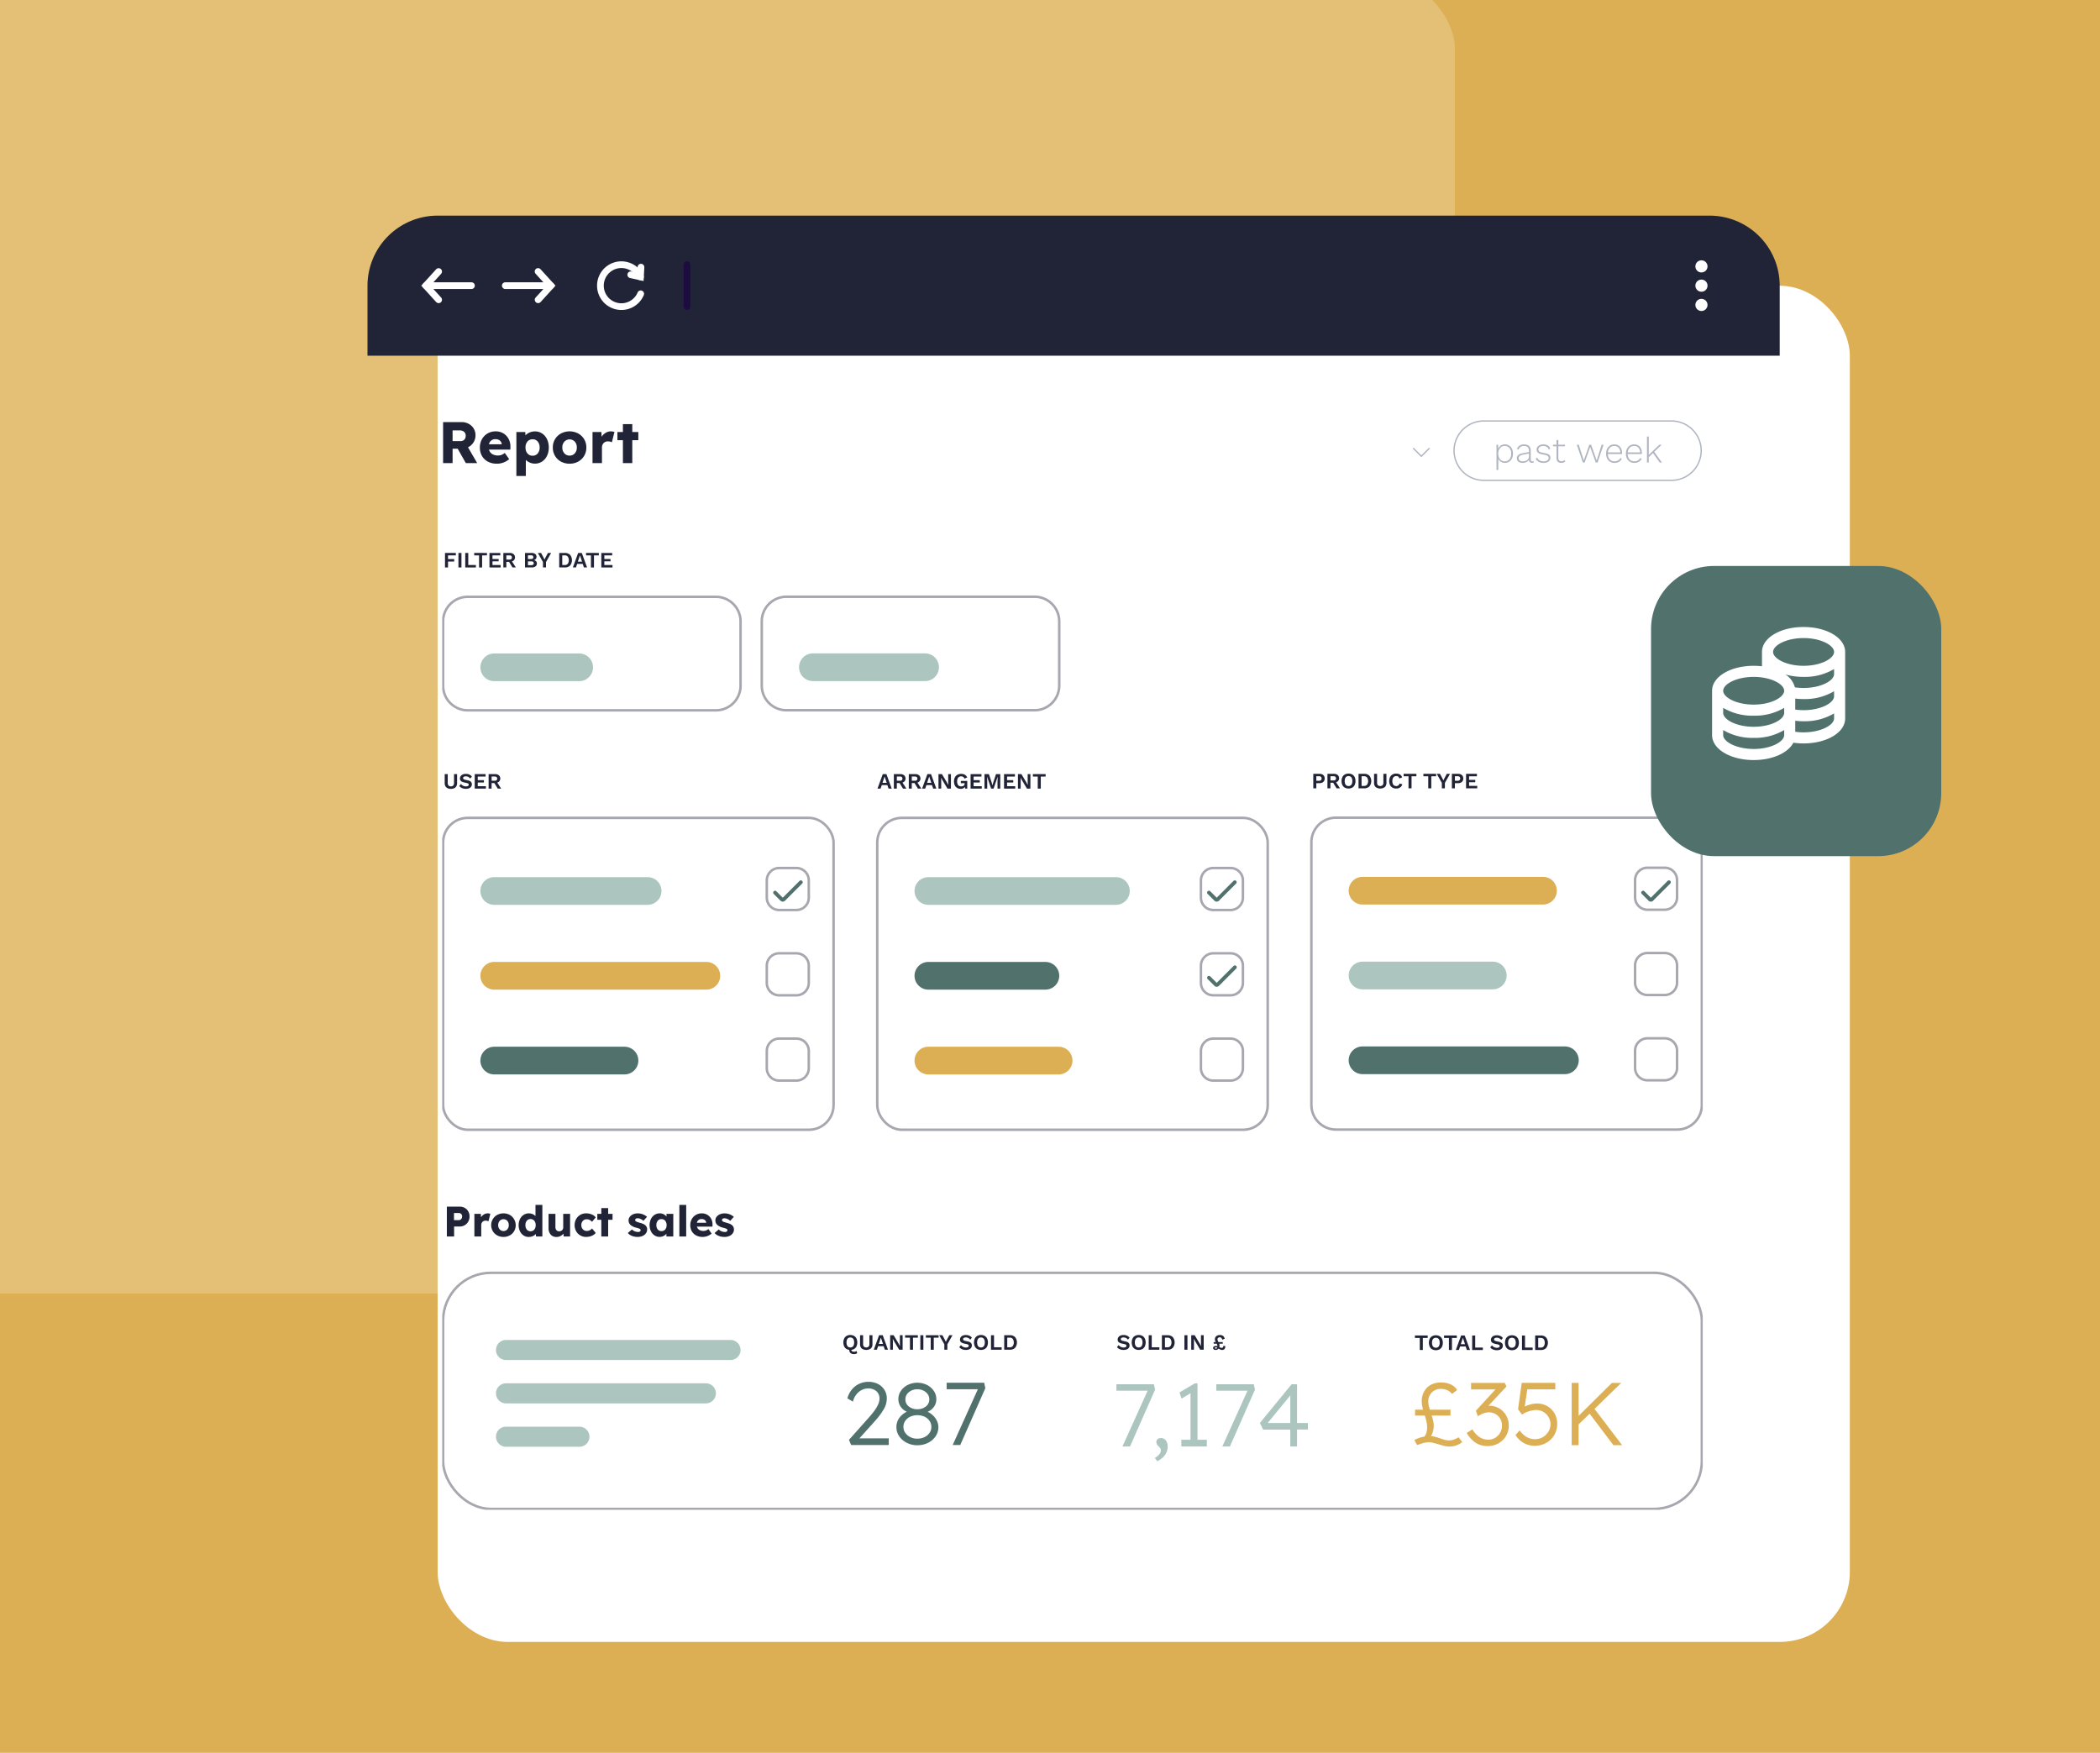 <svg xmlns="http://www.w3.org/2000/svg" xmlns:xlink="http://www.w3.org/1999/xlink" width="599" height="500" viewBox="0 0 599 500">
  <defs>
    <clipPath id="clip-path">
      <rect id="Rectangle_1008" data-name="Rectangle 1008" width="595" height="500" transform="translate(-1 1744)" fill="#ddaf54"/>
    </clipPath>
    <filter id="Rectangle_1005" x="-137" y="-51" width="597" height="465" filterUnits="userSpaceOnUse">
      <feOffset dx="20" dy="20" input="SourceAlpha"/>
      <feGaussianBlur stdDeviation="15" result="blur"/>
      <feFlood flood-opacity="0.078"/>
      <feComposite operator="in" in2="blur"/>
      <feComposite in="SourceGraphic"/>
    </filter>
    <filter id="Rectangle_973" x="79.824" y="36.512" width="492.817" height="476.847" filterUnits="userSpaceOnUse">
      <feOffset dx="20" dy="20" input="SourceAlpha"/>
      <feGaussianBlur stdDeviation="15" result="blur-2"/>
      <feFlood flood-opacity="0.102"/>
      <feComposite operator="in" in2="blur-2"/>
      <feComposite in="SourceGraphic"/>
    </filter>
    <clipPath id="clip-path-2">
      <rect id="Rectangle_14245" data-name="Rectangle 14245" width="359.552" height="310.771" fill="none"/>
    </clipPath>
    <filter id="Rectangle_1007" x="455.94" y="146.441" width="112.777" height="112.777" filterUnits="userSpaceOnUse">
      <feOffset dx="5" dy="5" input="SourceAlpha"/>
      <feGaussianBlur stdDeviation="5" result="blur-3"/>
      <feFlood flood-opacity="0.161"/>
      <feComposite operator="in" in2="blur-3"/>
      <feComposite in="SourceGraphic"/>
    </filter>
    <clipPath id="clip-path-3">
      <rect id="Rectangle_14246" data-name="Rectangle 14246" width="37.955" height="37.955" fill="#fff"/>
    </clipPath>
  </defs>
  <g id="Group_3207" data-name="Group 3207" transform="translate(0 -4213)">
    <path id="Icon_metro-image" data-name="Icon metro-image" d="M391.472,29.786a.421.421,0,0,1,.047.047V340.9a.427.427,0,0,1-.047.047H28.547a.37.37,0,0,1-.046-.047V29.832a.413.413,0,0,1,.046-.046Zm.047-25.93H28.5a26.006,26.006,0,0,0-25.93,25.93V340.945a26.006,26.006,0,0,0,25.93,25.93H391.519a26.006,26.006,0,0,0,25.93-25.93V29.786A26.006,26.006,0,0,0,391.519,3.856Zm-51.86,90.755a38.895,38.895,0,1,1-38.895-38.895,38.895,38.895,0,0,1,38.895,38.895Zm25.93,220.4H54.43v-51.86l90.755-155.579L248.9,237.225h25.93l90.755-77.79Z" transform="translate(138.156 4309.682)" fill="#e0dcdc"/>
    <path id="Path_512" data-name="Path 512" d="M0,0H599V500H0Z" transform="translate(0 4213)" fill="#ddaf54"/>
    <g id="Mask_Group_12" data-name="Mask Group 12" transform="translate(1 2469)" clip-path="url(#clip-path)">
      <g id="Group_1050" data-name="Group 1050">
        <g transform="matrix(1, 0, 0, 1, -1, 1744)" filter="url(#Rectangle_1005)">
          <rect id="Rectangle_1005-2" data-name="Rectangle 1005" width="507" height="375" rx="20" transform="translate(-112 -26)" fill="#e4bf76"/>
        </g>
        <g id="Group_2657" data-name="Group 2657" transform="translate(103.825 1805.512)">
          <g id="Group_2658" data-name="Group 2658" transform="translate(0 0)">
            <g transform="matrix(1, 0, 0, 1, -104.82, -61.51)" filter="url(#Rectangle_973)">
              <rect id="Rectangle_973-2" data-name="Rectangle 973" width="402.817" height="386.847" rx="20" transform="translate(104.82 61.51)" fill="#fff"/>
            </g>
          </g>
          <g id="Group_969" data-name="Group 969" transform="translate(-0.001 0)">
            <path id="Rectangle_973-3" data-name="Rectangle 973" d="M20,0H382.817a20,20,0,0,1,20,20V39.943a0,0,0,0,1,0,0H0a0,0,0,0,1,0,0V20A20,20,0,0,1,20,0Z" transform="translate(0 0)" fill="#202436"/>
            <g id="Group_957" data-name="Group 957" transform="translate(90.19 13.034)">
              <path id="Path_460" data-name="Path 460" d="M3600.209,516.612a.957.957,0,0,1-.957-.957V503.694a.957.957,0,1,1,1.914,0v11.961A.957.957,0,0,1,3600.209,516.612Z" transform="translate(-3599.252 -502.737)" fill="#1d0c40"/>
            </g>
            <g id="Group_964" data-name="Group 964" transform="translate(15.337 14.991)">
              <g id="Group_960" data-name="Group 960">
                <g id="Group_958" data-name="Group 958" transform="translate(0.336 4.024)">
                  <path id="Path_461" data-name="Path 461" d="M3171.6,529.645h-13.022a.957.957,0,0,1,0-1.914H3171.6a.957.957,0,0,1,0,1.914Z" transform="translate(-3157.621 -527.731)" fill="#fff"/>
                </g>
                <g id="Group_959" data-name="Group 959">
                  <path id="Path_462" data-name="Path 462" d="M3161.167,520.877a.954.954,0,0,1-.708-.313l-4.243-4.667,4.243-4.668a.957.957,0,0,1,1.417,1.288l-3.073,3.38,3.073,3.38a.957.957,0,0,1-.708,1.6Z" transform="translate(-3156.215 -510.915)" fill="#fff"/>
                </g>
              </g>
              <g id="Group_963" data-name="Group 963" transform="translate(23.014 0)">
                <g id="Group_961" data-name="Group 961" transform="translate(0 4.024)">
                  <path id="Path_463" data-name="Path 463" d="M3266.377,529.645h-13.021a.957.957,0,1,1,0-1.914h13.021a.957.957,0,1,1,0,1.914Z" transform="translate(-3252.398 -527.731)" fill="#fff"/>
                </g>
                <g id="Group_962" data-name="Group 962" transform="translate(9.364)">
                  <path id="Path_464" data-name="Path 464" d="M3292.489,520.877a.957.957,0,0,1-.708-1.6l3.072-3.38-3.072-3.38a.957.957,0,1,1,1.416-1.287l4.243,4.667-4.243,4.667A.954.954,0,0,1,3292.489,520.877Z" transform="translate(-3291.532 -510.916)" fill="#fff"/>
                </g>
              </g>
            </g>
            <g id="Group_965" data-name="Group 965" transform="translate(378.409 12.388)">
              <circle id="Ellipse_275" data-name="Ellipse 275" cx="1.734" cy="1.734" r="1.734" transform="translate(0 8.873) rotate(-76.717)" fill="#fff"/>
              <circle id="Ellipse_276" data-name="Ellipse 276" cx="1.734" cy="1.734" r="1.734" transform="translate(0 3.375) rotate(-76.717)" fill="#fff"/>
              <circle id="Ellipse_277" data-name="Ellipse 277" cx="1.734" cy="1.734" r="1.734" transform="translate(0 14.37) rotate(-76.717)" fill="#fff"/>
            </g>
            <g id="Group_968" data-name="Group 968" transform="translate(65.481 13.034)">
              <g id="Group_966" data-name="Group 966">
                <path id="Path_465" data-name="Path 465" d="M3372.715,516.612a6.938,6.938,0,1,1,6.307-9.831.957.957,0,1,1-1.739.8,5.024,5.024,0,1,0,.061,4.049.957.957,0,0,1,1.763.746A6.928,6.928,0,0,1,3372.715,516.612Z" transform="translate(-3365.778 -502.737)" fill="#fff"/>
              </g>
              <g id="Group_967" data-name="Group 967" transform="translate(8.66 0.705)">
                <path id="Path_466" data-name="Path 466" d="M3406.58,510.6l-3.859-.853a.957.957,0,0,1,.413-1.869l1.655.366.089-1.654a.957.957,0,0,1,1.912.1Z" transform="translate(-3401.971 -505.685)" fill="#fff"/>
              </g>
            </g>
          </g>
        </g>
        <g id="Group_2757" data-name="Group 2757" transform="translate(125.135 1863.896)">
          <g id="Group_2757-2" data-name="Group 2757" clip-path="url(#clip-path-2)">
            <path id="Path_113230" data-name="Path 113230" d="M465.071,17.308H411.509a8.654,8.654,0,0,1,0-17.308h53.562a8.654,8.654,0,0,1,0,17.308M411.509.379a8.274,8.274,0,0,0,0,16.549h53.562a8.274,8.274,0,1,0,0-16.549Z" transform="translate(-114.426)" fill="#b0b5c1"/>
            <path id="Path_113231" data-name="Path 113231" d="M389.092,13.614l-2.47-2.47.268-.268,2.2,2.2,2.2-2.2.268.268Z" transform="translate(-109.815 -3.089)" fill="#b0b5c1"/>
            <path id="Path_113232" data-name="Path 113232" d="M420.025,16.9V9.694h.457l.04,1.41-.071-.081a2.062,2.062,0,0,1,.412-.761,1.836,1.836,0,0,1,.685-.5,2.23,2.23,0,0,1,.883-.173,2.2,2.2,0,0,1,1.168.315,2.226,2.226,0,0,1,.823.9,3.064,3.064,0,0,1,.3,1.421,3.075,3.075,0,0,1-.3,1.416,2.209,2.209,0,0,1-.828.909,2.25,2.25,0,0,1-1.183.314,2.031,2.031,0,0,1-1.218-.371,1.913,1.913,0,0,1-.722-1l.062-.092V16.9Zm2.325-2.477a1.7,1.7,0,0,0,1.365-.589,2.388,2.388,0,0,0,.5-1.6,2.408,2.408,0,0,0-.5-1.6,1.676,1.676,0,0,0-1.351-.589,1.7,1.7,0,0,0-.949.268,1.845,1.845,0,0,0-.649.762,2.634,2.634,0,0,0-.238,1.163,2.691,2.691,0,0,0,.233,1.158,1.8,1.8,0,0,0,.644.766,1.676,1.676,0,0,0,.939.269" transform="translate(-119.303 -2.724)" fill="#b0b5c1"/>
            <path id="Path_113233" data-name="Path 113233" d="M431.6,11.43a1.412,1.412,0,0,0-.355-1.026,1.355,1.355,0,0,0-1.015-.364,1.9,1.9,0,0,0-1,.248,1.488,1.488,0,0,0-.619.828l-.417-.264a1.819,1.819,0,0,1,.747-.929,2.38,2.38,0,0,1,1.294-.33,2.277,2.277,0,0,1,.98.2,1.485,1.485,0,0,1,.654.584,1.831,1.831,0,0,1,.233.964v2.539q0,.538.488.538a.844.844,0,0,0,.364-.071l-.03.407a.955.955,0,0,1-.447.091,1.054,1.054,0,0,1-.437-.091.733.733,0,0,1-.33-.305,1.13,1.13,0,0,1-.127-.579v-.273l.143-.01a1.348,1.348,0,0,1-.4.726,1.951,1.951,0,0,1-.716.426,2.525,2.525,0,0,1-.813.137,2.249,2.249,0,0,1-.853-.153,1.332,1.332,0,0,1-.589-.442,1.166,1.166,0,0,1-.213-.715,1.19,1.19,0,0,1,.38-.92,2.141,2.141,0,0,1,1.071-.482l2.1-.416v.427l-1.849.365a2.13,2.13,0,0,0-.894.355.84.84,0,0,0,.021,1.3,1.455,1.455,0,0,0,.893.238,2.306,2.306,0,0,0,.6-.082,1.793,1.793,0,0,0,.564-.259,1.327,1.327,0,0,0,.412-.446,1.31,1.31,0,0,0,.152-.655Z" transform="translate(-121.612 -2.724)" fill="#b0b5c1"/>
            <path id="Path_113234" data-name="Path 113234" d="M437.859,14.872a2.869,2.869,0,0,1-1.365-.314,1.764,1.764,0,0,1-.838-.9l.436-.295a1.47,1.47,0,0,0,.656.787,2.225,2.225,0,0,0,1.152.279,1.82,1.82,0,0,0,1.051-.263.814.814,0,0,0,.381-.7.761.761,0,0,0-.188-.513,1.281,1.281,0,0,0-.7-.329l-1.19-.254a1.908,1.908,0,0,1-1.04-.492,1.241,1.241,0,0,1-.065-1.559,1.718,1.718,0,0,1,.675-.523,2.737,2.737,0,0,1,2.269.1,1.607,1.607,0,0,1,.7.9l-.425.274a1.267,1.267,0,0,0-.564-.782,1.865,1.865,0,0,0-.97-.243,2.02,2.02,0,0,0-.746.127,1.189,1.189,0,0,0-.5.345.78.78,0,0,0-.178.5.8.8,0,0,0,.2.533,1.282,1.282,0,0,0,.721.351l1.219.263a1.875,1.875,0,0,1,1,.463,1.088,1.088,0,0,1,.286.767,1.316,1.316,0,0,1-.244.791,1.52,1.52,0,0,1-.69.513,2.82,2.82,0,0,1-1.046.178" transform="translate(-123.743 -2.724)" fill="#b0b5c1"/>
            <path id="Path_113235" data-name="Path 113235" d="M445.954,9.611h-3.422V9.175h3.422Zm-1.9-1.848v5.148a1.034,1.034,0,0,0,.228.726.854.854,0,0,0,.665.249,1.231,1.231,0,0,0,.5-.1,1.212,1.212,0,0,0,.391-.279l.193.416a1.417,1.417,0,0,1-.488.31,1.789,1.789,0,0,1-.66.117,1.588,1.588,0,0,1-.7-.147,1.053,1.053,0,0,1-.473-.452,1.6,1.6,0,0,1-.167-.772V7.9Z" transform="translate(-125.696 -2.205)" fill="#b0b5c1"/>
            <path id="Path_113236" data-name="Path 113236" d="M459.108,9.734h.558l-1.726,5.077h-.508l-1.6-4.417-1.574,4.417h-.508l-1.725-5.077h.558l1.432,4.468,1.574-4.468h.518l1.584,4.468Z" transform="translate(-128.391 -2.765)" fill="#b0b5c1"/>
            <path id="Path_113237" data-name="Path 113237" d="M466.109,14.872a2.467,2.467,0,0,1-1.249-.314,2.185,2.185,0,0,1-.858-.909,3.023,3.023,0,0,1-.309-1.417A3.024,3.024,0,0,1,464,10.816a2.214,2.214,0,0,1,.838-.909,2.307,2.307,0,0,1,1.207-.315,2.187,2.187,0,0,1,1.178.305,2.011,2.011,0,0,1,.75.848A2.834,2.834,0,0,1,468.242,12c0,.062,0,.12-.005.178s-.009.111-.016.158h-4.213v-.457H468l-.254.072a2.081,2.081,0,0,0-.462-1.391,1.562,1.562,0,0,0-1.244-.518,1.787,1.787,0,0,0-.964.258,1.727,1.727,0,0,0-.649.751,2.738,2.738,0,0,0-.235,1.183,2.712,2.712,0,0,0,.239,1.178,1.728,1.728,0,0,0,.67.757,2.1,2.1,0,0,0,2.01,0,1.746,1.746,0,0,0,.655-.7l.407.233a2,2,0,0,1-.488.625,2.251,2.251,0,0,1-.7.4,2.577,2.577,0,0,1-.873.142" transform="translate(-131.706 -2.724)" fill="#b0b5c1"/>
            <path id="Path_113238" data-name="Path 113238" d="M474.008,14.872a2.464,2.464,0,0,1-1.249-.314,2.181,2.181,0,0,1-.858-.909,3.023,3.023,0,0,1-.31-1.417,3.024,3.024,0,0,1,.31-1.416,2.217,2.217,0,0,1,.838-.909,2.311,2.311,0,0,1,1.208-.315,2.187,2.187,0,0,1,1.178.305,2.011,2.011,0,0,1,.75.848A2.834,2.834,0,0,1,476.141,12c0,.062,0,.12,0,.178s-.009.111-.016.158h-4.214v-.457H475.9l-.254.072a2.081,2.081,0,0,0-.462-1.391,1.562,1.562,0,0,0-1.244-.518,1.787,1.787,0,0,0-.964.258,1.732,1.732,0,0,0-.65.751,2.748,2.748,0,0,0-.234,1.183,2.7,2.7,0,0,0,.239,1.178,1.724,1.724,0,0,0,.67.757,2.1,2.1,0,0,0,2.01,0,1.745,1.745,0,0,0,.655-.7l.406.233a1.979,1.979,0,0,1-.488.625,2.239,2.239,0,0,1-.7.4,2.578,2.578,0,0,1-.873.142" transform="translate(-133.95 -2.724)" fill="#b0b5c1"/>
            <path id="Path_113239" data-name="Path 113239" d="M480.48,13.884h-.508V6.472h.508Zm3.676-5.077-2.234,2.152-.122.122L480.227,12.6v-.649L483.5,8.807Zm-2.2,1.889,2.285,3.188h-.619l-2.081-2.894Z" transform="translate(-136.33 -1.838)" fill="#b0b5c1"/>
            <path id="Path_113240" data-name="Path 113240" d="M.355,12.405V.71H5.617a4.2,4.2,0,0,1,2.03.485,3.753,3.753,0,0,1,1.42,1.329,3.54,3.54,0,0,1,.526,1.913A3.761,3.761,0,0,1,7.456,7.9l2.623,4.51H6.837L4.515,8.295H3.061v4.11ZM3.061,6.123H5.367A1.344,1.344,0,0,0,6.419,5.7,1.593,1.593,0,0,0,6.8,4.587a1.405,1.405,0,0,0-.452-1.095,1.768,1.768,0,0,0-1.236-.409H3.061Z" transform="translate(-0.101 -0.202)" fill="#202436"/>
            <path id="Path_113241" data-name="Path 113241" d="M19.854,13.62a5.319,5.319,0,0,1-2.556-.584,4.223,4.223,0,0,1-1.687-1.621,4.608,4.608,0,0,1-.6-2.356,4.857,4.857,0,0,1,.584-2.414A4.34,4.34,0,0,1,17.2,5a4.475,4.475,0,0,1,2.322-.6,4.146,4.146,0,0,1,2.2.584,4.037,4.037,0,0,1,1.495,1.6,4.569,4.569,0,0,1,.5,2.3l-.017.718H17.6a2.153,2.153,0,0,0,.869,1.236,3.263,3.263,0,0,0,2.682.284,3.835,3.835,0,0,0,.96-.568l1.253,1.771a5.31,5.31,0,0,1-1.688.986,5.481,5.481,0,0,1-1.821.317m-.3-6.984A1.775,1.775,0,0,0,17.6,8.09h3.642V8.073a1.463,1.463,0,0,0-.518-1.035,1.734,1.734,0,0,0-1.169-.4" transform="translate(-4.263 -1.249)" fill="#202436"/>
            <path id="Path_113242" data-name="Path 113242" d="M29.547,17.135V4.588h2.54l.05.969A3.207,3.207,0,0,1,33.3,4.739a3.856,3.856,0,0,1,1.562-.318,3.58,3.58,0,0,1,2.021.585,4.005,4.005,0,0,1,1.4,1.629,5.365,5.365,0,0,1,.509,2.381,5.311,5.311,0,0,1-.509,2.373,4.05,4.05,0,0,1-1.4,1.629,3.755,3.755,0,0,1-4.637-.46v4.578Zm4.628-5.781a1.818,1.818,0,0,0,1.453-.643,2.514,2.514,0,0,0,.552-1.7,2.538,2.538,0,0,0-.543-1.7,1.815,1.815,0,0,0-1.462-.643,1.848,1.848,0,0,0-1.47.635,2.507,2.507,0,0,0-.551,1.7,2.518,2.518,0,0,0,.551,1.7,1.838,1.838,0,0,0,1.47.643" transform="translate(-8.392 -1.256)" fill="#202436"/>
            <path id="Path_113243" data-name="Path 113243" d="M48.857,13.621a5.025,5.025,0,0,1-2.464-.593,4.462,4.462,0,0,1-1.7-1.638,4.537,4.537,0,0,1-.626-2.381,4.494,4.494,0,0,1,.626-2.372A4.54,4.54,0,0,1,46.393,5,5.314,5.314,0,0,1,51.3,5a4.538,4.538,0,0,1,1.7,1.637,4.487,4.487,0,0,1,.626,2.372,4.531,4.531,0,0,1-.626,2.381,4.46,4.46,0,0,1-1.7,1.638,5,5,0,0,1-2.448.593m0-2.306a1.91,1.91,0,0,0,1.487-.652,2.322,2.322,0,0,0,.568-1.654,2.345,2.345,0,0,0-.568-1.67,2.024,2.024,0,0,0-2.982.008,2.332,2.332,0,0,0-.577,1.662,2.3,2.3,0,0,0,.577,1.654,1.934,1.934,0,0,0,1.495.652" transform="translate(-12.515 -1.249)" fill="#202436"/>
            <path id="Path_113244" data-name="Path 113244" d="M59.883,13.454V4.582h2.54l.05,1.354a3.637,3.637,0,0,1,1.144-1.111A2.779,2.779,0,0,1,65.1,4.4a2.942,2.942,0,0,1,.561.05,4.644,4.644,0,0,1,.476.116L65.4,7.523a1.646,1.646,0,0,0-.493-.192,2.713,2.713,0,0,0-.644-.075,1.623,1.623,0,0,0-1.211.485,1.734,1.734,0,0,0-.476,1.269v4.444Z" transform="translate(-17.009 -1.249)" fill="#202436"/>
            <path id="Path_113245" data-name="Path 113245" d="M71.37,12.638V6.105H69.8V3.766h1.57V1.527h2.673V3.766h1.721v2.34H74.043v6.532Z" transform="translate(-19.826 -0.434)" fill="#202436"/>
            <path id="Path_113246" data-name="Path 113246" d="M4.2,53.538H1.972v1.052H3.732v.7H1.972v1.692H1.107V52.842H4.2Z" transform="translate(-0.314 -15.009)" fill="#202436"/>
            <rect id="Rectangle_14226" data-name="Rectangle 14226" width="0.865" height="4.135" transform="translate(4.627 37.834)" fill="#202436"/>
            <path id="Path_113247" data-name="Path 113247" d="M10.04,56.282h2.18v.7H9.175V52.842h.865Z" transform="translate(-2.606 -15.009)" fill="#202436"/>
            <path id="Path_113248" data-name="Path 113248" d="M16.385,52.843v.7H15v3.439h-.865V53.539h-1.39v-.7Z" transform="translate(-3.62 -15.009)" fill="#202436"/>
            <path id="Path_113249" data-name="Path 113249" d="M18.818,56.978V52.843h3.1v.7H19.683v1.027h1.761v.664H19.683v1.052h2.325v.7Z" transform="translate(-5.345 -15.009)" fill="#202436"/>
            <path id="Path_113250" data-name="Path 113250" d="M26.181,52.843a1.66,1.66,0,0,1,1.1.338,1.257,1.257,0,0,1,0,1.839,1.705,1.705,0,0,1-1.1.322l-.087.05H25.21v1.585h-.852V52.843Zm-.1,1.892a.836.836,0,0,0,.542-.147.666.666,0,0,0,0-.909.844.844,0,0,0-.542-.147H25.21v1.2Zm.508.182,1.341,2.061h-.971l-1.109-1.811Z" transform="translate(-6.919 -15.009)" fill="#202436"/>
            <path id="Path_113251" data-name="Path 113251" d="M32.985,56.978V52.843H34.8a1.72,1.72,0,0,1,1.109.294,1.018,1.018,0,0,1,.357.833.927.927,0,0,1-.2.589.915.915,0,0,1-.589.326v.006a1.05,1.05,0,0,1,.664.326.916.916,0,0,1,.232.626,1,1,0,0,1-.385.833,1.8,1.8,0,0,1-1.125.3Zm.84-2.4h.858q.683,0,.682-.533t-.682-.532h-.858Zm0,1.748h.959a.788.788,0,0,0,.52-.144.5.5,0,0,0,.17-.4.486.486,0,0,0-.17-.4.814.814,0,0,0-.52-.138h-.959Z" transform="translate(-9.369 -15.009)" fill="#202436"/>
            <path id="Path_113252" data-name="Path 113252" d="M41.893,52.843,40.427,55.43v1.547h-.865V55.43L38.1,52.843h.921l.664,1.24.314.646.319-.646.664-1.24Z" transform="translate(-10.821 -15.009)" fill="#202436"/>
            <path id="Path_113253" data-name="Path 113253" d="M48.217,52.843a2.023,2.023,0,0,1,1.5.536,2.464,2.464,0,0,1,0,3.06,2.016,2.016,0,0,1-1.5.539h-1.6V52.843Zm-.044,3.445a1.091,1.091,0,0,0,.886-.354,1.91,1.91,0,0,0,0-2.048,1.089,1.089,0,0,0-.886-.354h-.689v2.756Z" transform="translate(-13.242 -15.009)" fill="#202436"/>
            <path id="Path_113254" data-name="Path 113254" d="M56.107,56.977h-.9l-.345-1.009H53.282l-.345,1.009h-.883l1.509-4.135H54.6Zm-2.631-1.648h1.2l-.6-1.8Z" transform="translate(-14.785 -15.009)" fill="#202436"/>
            <path id="Path_113255" data-name="Path 113255" d="M60.953,52.843v.7H59.568v3.439H58.7V53.539h-1.39v-.7Z" transform="translate(-16.279 -15.009)" fill="#202436"/>
            <path id="Path_113256" data-name="Path 113256" d="M63.386,56.978V52.843h3.1v.7H64.25v1.027h1.761v.664H64.25v1.052h2.325v.7Z" transform="translate(-18.004 -15.009)" fill="#202436"/>
            <path id="Rectangle_14227" data-name="Rectangle 14227" d="M7.027,0H77.819a7.027,7.027,0,0,1,7.027,7.027V25.354A7.026,7.026,0,0,1,77.82,32.38H7.027A7.027,7.027,0,0,1,0,25.353V7.027A7.027,7.027,0,0,1,7.027,0Z" transform="translate(0.254 50.344)" fill="none" stroke="#a6a7af" stroke-miterlimit="10" stroke-width="0.709"/>
            <path id="Path_113257" data-name="Path 113257" d="M43.391,100.792H19.164a3.948,3.948,0,0,1,0-7.9H43.391a3.948,3.948,0,0,1,0,7.9" transform="translate(-4.322 -26.386)" fill="#acc6bf"/>
            <path id="Rectangle_14228" data-name="Rectangle 14228" d="M7.027,0H77.819a7.027,7.027,0,0,1,7.027,7.027V25.354A7.026,7.026,0,0,1,77.82,32.38H7.027A7.027,7.027,0,0,1,0,25.353V7.027A7.027,7.027,0,0,1,7.027,0Z" transform="translate(91.15 50.321)" fill="none" stroke="#a6a7af" stroke-miterlimit="10" stroke-width="0.709"/>
            <path id="Path_113258" data-name="Path 113258" d="M178.117,100.76h-32a3.948,3.948,0,0,1,0-7.9h32a3.948,3.948,0,0,1,0,7.9" transform="translate(-40.382 -26.377)" fill="#acc6bf"/>
            <path id="Path_113259" data-name="Path 113259" d="M4.527,140.957v2.506a1.657,1.657,0,0,1-.451,1.269,1.857,1.857,0,0,1-1.316.423,1.856,1.856,0,0,1-1.316-.423,1.657,1.657,0,0,1-.451-1.269v-2.506h.864v2.468a1.132,1.132,0,0,0,.223.771.86.86,0,0,0,.679.251.854.854,0,0,0,.677-.251,1.148,1.148,0,0,0,.218-.771v-2.468Z" transform="translate(-0.282 -40.037)" fill="#202436"/>
            <path id="Path_113260" data-name="Path 113260" d="M8.681,140.869a2.379,2.379,0,0,1,.99.194,1.947,1.947,0,0,1,.726.576l-.482.558a1.7,1.7,0,0,0-.561-.479,1.542,1.542,0,0,0-.7-.153,1.186,1.186,0,0,0-.435.069.541.541,0,0,0-.251.181.431.431,0,0,0-.078.251.366.366,0,0,0,.131.285,1.073,1.073,0,0,0,.451.191l.77.175a1.751,1.751,0,0,1,.881.41.967.967,0,0,1,.266.705,1.151,1.151,0,0,1-.213.7,1.323,1.323,0,0,1-.6.445,2.335,2.335,0,0,1-.877.154,2.906,2.906,0,0,1-.793-.1,2.431,2.431,0,0,1-.642-.286,1.906,1.906,0,0,1-.47-.42l.489-.583a1.607,1.607,0,0,0,.357.357,1.747,1.747,0,0,0,.486.248,1.806,1.806,0,0,0,.573.09,1.38,1.38,0,0,0,.436-.059.576.576,0,0,0,.269-.169.406.406,0,0,0,.091-.266.4.4,0,0,0-.11-.279.793.793,0,0,0-.4-.178l-.84-.188a2.562,2.562,0,0,1-.623-.229.946.946,0,0,1-.529-.893,1.151,1.151,0,0,1,.2-.664,1.361,1.361,0,0,1,.58-.467,2.182,2.182,0,0,1,.911-.173" transform="translate(-1.93 -40.012)" fill="#202436"/>
            <path id="Path_113261" data-name="Path 113261" d="M12.955,145.092v-4.135h3.1v.7H13.819v1.027H15.58v.664H13.819V144.4h2.325v.7Z" transform="translate(-3.68 -40.037)" fill="#202436"/>
            <path id="Path_113262" data-name="Path 113262" d="M20.318,140.957a1.656,1.656,0,0,1,1.1.338,1.254,1.254,0,0,1,0,1.839,1.7,1.7,0,0,1-1.1.322l-.087.05h-.89v1.585h-.852v-4.135Zm-.1,1.892a.837.837,0,0,0,.542-.147.67.67,0,0,0,0-.909.846.846,0,0,0-.542-.147h-.872v1.2Zm.507.182,1.341,2.061h-.972l-1.109-1.811Z" transform="translate(-5.253 -40.037)" fill="#202436"/>
            <rect id="Rectangle_14229" data-name="Rectangle 14229" width="111.376" height="88.968" rx="7.027" transform="translate(0.254 113.401)" fill="none" stroke="#a6a7af" stroke-miterlimit="10" stroke-width="0.709"/>
            <path id="Path_113263" data-name="Path 113263" d="M62.916,189.907H19.163a3.948,3.948,0,0,1,0-7.9H62.916a3.948,3.948,0,0,1,0,7.9" transform="translate(-4.322 -51.698)" fill="#acc6bf"/>
            <path id="Path_113264" data-name="Path 113264" d="M79.667,223.69h-60.5a3.948,3.948,0,1,1,0-7.9h60.5a3.948,3.948,0,0,1,0,7.9" transform="translate(-4.322 -61.293)" fill="#ddaf54"/>
            <path id="Path_113265" data-name="Path 113265" d="M56.316,257.474H19.164a3.948,3.948,0,0,1,0-7.9H56.316a3.948,3.948,0,0,1,0,7.9" transform="translate(-4.322 -70.889)" fill="#51716d"/>
            <path id="Rectangle_14230" data-name="Rectangle 14230" d="M3.537,0H8.443a3.536,3.536,0,0,1,3.536,3.536V8.442a3.537,3.537,0,0,1-3.537,3.537h-4.9A3.537,3.537,0,0,1,0,8.442v-4.9A3.537,3.537,0,0,1,3.537,0Z" transform="translate(92.582 127.707)" fill="none" stroke="#a6a7af" stroke-miterlimit="10" stroke-width="0.709"/>
            <path id="Rectangle_14231" data-name="Rectangle 14231" d="M3.537,0H8.443a3.536,3.536,0,0,1,3.536,3.536V8.442a3.537,3.537,0,0,1-3.537,3.537h-4.9A3.537,3.537,0,0,1,0,8.442v-4.9A3.537,3.537,0,0,1,3.537,0Z" transform="translate(92.582 152.036)" fill="none" stroke="#a6a7af" stroke-miterlimit="10" stroke-width="0.709"/>
            <path id="Rectangle_14232" data-name="Rectangle 14232" d="M3.536,0H8.443a3.536,3.536,0,0,1,3.536,3.536V8.442a3.537,3.537,0,0,1-3.537,3.537h-4.9A3.537,3.537,0,0,1,0,8.442V3.536A3.536,3.536,0,0,1,3.536,0Z" transform="translate(92.582 176.365)" fill="none" stroke="#a6a7af" stroke-miterlimit="10" stroke-width="0.709"/>
            <path id="Path_113266" data-name="Path 113266" d="M177.474,145.092h-.9l-.345-1.009h-1.584l-.345,1.009h-.883l1.509-4.135h1.034Zm-2.631-1.648h1.2l-.6-1.8Z" transform="translate(-49.258 -40.037)" fill="#202436"/>
            <path id="Path_113267" data-name="Path 113267" d="M181.764,140.957a1.657,1.657,0,0,1,1.1.338,1.255,1.255,0,0,1,0,1.839,1.7,1.7,0,0,1-1.1.322l-.088.05h-.889v1.585h-.852v-4.135Zm-.1,1.892a.837.837,0,0,0,.542-.147.668.668,0,0,0,0-.909.846.846,0,0,0-.542-.147h-.871v1.2Zm.507.182,1.341,2.061h-.971l-1.109-1.811Z" transform="translate(-51.11 -40.037)" fill="#202436"/>
            <path id="Path_113268" data-name="Path 113268" d="M187.714,140.957a1.66,1.66,0,0,1,1.1.338,1.257,1.257,0,0,1,0,1.839,1.705,1.705,0,0,1-1.1.322l-.087.05h-.889v1.585h-.852v-4.135Zm-.1,1.892a.836.836,0,0,0,.542-.147.666.666,0,0,0,0-.909.844.844,0,0,0-.542-.147h-.871v1.2Zm.508.182,1.341,2.061h-.971l-1.109-1.811Z" transform="translate(-52.8 -40.037)" fill="#202436"/>
            <path id="Path_113269" data-name="Path 113269" d="M195.247,145.092h-.9l-.345-1.009h-1.584l-.345,1.009h-.883l1.509-4.135h1.034Zm-2.631-1.648h1.2l-.6-1.8Z" transform="translate(-54.306 -40.037)" fill="#202436"/>
            <path id="Path_113270" data-name="Path 113270" d="M201.265,140.957v4.135h-.99l-1.447-2.431-.357-.677h-.006l.025.715v2.393h-.778v-4.135h.984l1.448,2.425.357.682h.012l-.025-.714v-2.393Z" transform="translate(-56.158 -40.037)" fill="#202436"/>
            <path id="Path_113271" data-name="Path 113271" d="M205.8,145.13a1.943,1.943,0,0,1-1-.251,1.694,1.694,0,0,1-.667-.726,2.541,2.541,0,0,1-.238-1.147,2.438,2.438,0,0,1,.25-1.143,1.753,1.753,0,0,1,.712-.737,2.154,2.154,0,0,1,1.068-.257,2.084,2.084,0,0,1,1.083.248,1.7,1.7,0,0,1,.658.767l-.8.344a.863.863,0,0,0-.341-.492,1.049,1.049,0,0,0-.592-.16,1.09,1.09,0,0,0-.608.166,1.066,1.066,0,0,0-.4.482,1.944,1.944,0,0,0-.137.774,2.11,2.11,0,0,0,.131.793.98.98,0,0,0,.392.483,1.2,1.2,0,0,0,.643.16,1.411,1.411,0,0,0,.385-.05.889.889,0,0,0,.309-.15.7.7,0,0,0,.208-.256.834.834,0,0,0,.075-.364v-.094h-1.085v-.633h1.83v2.18h-.608l-.063-.9.15.107a1.163,1.163,0,0,1-.485.636,1.6,1.6,0,0,1-.874.223" transform="translate(-57.913 -40.012)" fill="#202436"/>
            <path id="Path_113272" data-name="Path 113272" d="M210.506,145.092v-4.135h3.1v.7H211.37v1.027h1.761v.664H211.37V144.4h2.325v.7Z" transform="translate(-59.792 -40.037)" fill="#202436"/>
            <path id="Path_113273" data-name="Path 113273" d="M220.544,140.957v4.135h-.783v-2.155l.044-1.209h-.013l-1.146,3.364h-.709l-1.14-3.364h-.013l.044,1.209v2.155h-.783v-4.135H217.3l.745,2.255.263.934h.013l.269-.927.739-2.262Z" transform="translate(-61.365 -40.037)" fill="#202436"/>
            <path id="Path_113274" data-name="Path 113274" d="M223.833,145.092v-4.135h3.1v.7H224.7v1.027h1.761v.664H224.7V144.4h2.324v.7Z" transform="translate(-63.577 -40.037)" fill="#202436"/>
            <path id="Path_113275" data-name="Path 113275" d="M232.925,140.957v4.135h-.99l-1.447-2.431-.357-.677h-.006l.025.715v2.393h-.778v-4.135h.984l1.448,2.425.357.682h.012l-.025-.714v-2.393Z" transform="translate(-65.15 -40.037)" fill="#202436"/>
            <path id="Path_113276" data-name="Path 113276" d="M238.963,140.957v.7h-1.385v3.439h-.865v-3.439h-1.39v-.7Z" transform="translate(-66.841 -40.037)" fill="#202436"/>
            <rect id="Rectangle_14233" data-name="Rectangle 14233" width="111.376" height="88.968" rx="7.027" transform="translate(124.088 113.401)" fill="none" stroke="#a6a7af" stroke-miterlimit="10" stroke-width="0.709"/>
            <path id="Path_113277" data-name="Path 113277" d="M245.614,189.907h-53.49a3.948,3.948,0,0,1,0-7.9h53.49a3.948,3.948,0,0,1,0,7.9" transform="translate(-53.449 -51.698)" fill="#acc6bf"/>
            <path id="Path_113278" data-name="Path 113278" d="M225.5,223.69H192.126a3.948,3.948,0,1,1,0-7.9H225.5a3.948,3.948,0,0,1,0,7.9" transform="translate(-53.449 -61.293)" fill="#51716d"/>
            <path id="Path_113279" data-name="Path 113279" d="M229.277,257.474H192.125a3.948,3.948,0,0,1,0-7.9h37.152a3.948,3.948,0,0,1,0,7.9" transform="translate(-53.449 -70.889)" fill="#ddaf54"/>
            <path id="Rectangle_14234" data-name="Rectangle 14234" d="M3.537,0H8.443a3.536,3.536,0,0,1,3.536,3.536V8.442a3.537,3.537,0,0,1-3.537,3.537h-4.9A3.537,3.537,0,0,1,0,8.442v-4.9A3.537,3.537,0,0,1,3.537,0Z" transform="translate(216.416 127.707)" fill="none" stroke="#a6a7af" stroke-miterlimit="10" stroke-width="0.709"/>
            <path id="Rectangle_14235" data-name="Rectangle 14235" d="M3.537,0H8.443a3.536,3.536,0,0,1,3.536,3.536V8.442a3.537,3.537,0,0,1-3.537,3.537h-4.9A3.537,3.537,0,0,1,0,8.442v-4.9A3.537,3.537,0,0,1,3.537,0Z" transform="translate(216.416 152.036)" fill="none" stroke="#a6a7af" stroke-miterlimit="10" stroke-width="0.709"/>
            <path id="Rectangle_14236" data-name="Rectangle 14236" d="M3.536,0H8.443a3.536,3.536,0,0,1,3.536,3.536V8.442a3.537,3.537,0,0,1-3.537,3.537h-4.9A3.537,3.537,0,0,1,0,8.442V3.536A3.536,3.536,0,0,1,3.536,0Z" transform="translate(216.416 176.365)" fill="none" stroke="#a6a7af" stroke-miterlimit="10" stroke-width="0.709"/>
            <path id="Path_113280" data-name="Path 113280" d="M348.767,140.841a1.9,1.9,0,0,1,.813.159,1.214,1.214,0,0,1,.524.458,1.486,1.486,0,0,1,0,1.435,1.211,1.211,0,0,1-.524.457,1.888,1.888,0,0,1-.813.16H347.9v1.466h-.865v-4.135Zm-.132,1.985a.88.88,0,0,0,.583-.165.709.709,0,0,0,0-.974.889.889,0,0,0-.583-.163H347.9v1.3Z" transform="translate(-98.57 -40.004)" fill="#202436"/>
            <path id="Path_113281" data-name="Path 113281" d="M354.507,140.841a1.66,1.66,0,0,1,1.1.338,1.257,1.257,0,0,1,0,1.839,1.706,1.706,0,0,1-1.1.322l-.087.05h-.889v1.585h-.852v-4.135Zm-.1,1.892a.836.836,0,0,0,.542-.147.666.666,0,0,0,0-.909.844.844,0,0,0-.542-.147h-.871v1.2Zm.508.182,1.341,2.061h-.971l-1.109-1.811Z" transform="translate(-100.176 -40.004)" fill="#202436"/>
            <path id="Path_113282" data-name="Path 113282" d="M360.285,140.753a2.084,2.084,0,0,1,1.059.257,1.722,1.722,0,0,1,.687.733,2.822,2.822,0,0,1,0,2.28,1.73,1.73,0,0,1-.687.733,2.316,2.316,0,0,1-2.121,0,1.722,1.722,0,0,1-.689-.733,2.815,2.815,0,0,1,0-2.28,1.714,1.714,0,0,1,.689-.733,2.1,2.1,0,0,1,1.062-.257m0,.708a1.047,1.047,0,0,0-.595.163,1.014,1.014,0,0,0-.373.478,2.43,2.43,0,0,0,0,1.557,1.009,1.009,0,0,0,.373.483,1.052,1.052,0,0,0,.595.163,1.041,1.041,0,0,0,.589-.163,1.013,1.013,0,0,0,.373-.483,2.442,2.442,0,0,0,0-1.557,1.019,1.019,0,0,0-.373-.478,1.036,1.036,0,0,0-.589-.163" transform="translate(-101.769 -39.979)" fill="#202436"/>
            <path id="Path_113283" data-name="Path 113283" d="M366.663,140.841a2.026,2.026,0,0,1,1.5.536,2.464,2.464,0,0,1,0,3.06,2.019,2.019,0,0,1-1.5.539h-1.6v-4.135Zm-.044,3.445a1.092,1.092,0,0,0,.886-.354,1.914,1.914,0,0,0,0-2.048,1.09,1.09,0,0,0-.886-.354h-.689v2.756Z" transform="translate(-103.692 -40.004)" fill="#202436"/>
            <path id="Path_113284" data-name="Path 113284" d="M374.777,140.841v2.506a1.657,1.657,0,0,1-.451,1.269,2.257,2.257,0,0,1-2.631,0,1.655,1.655,0,0,1-.452-1.269v-2.506h.865v2.468a1.136,1.136,0,0,0,.223.771,1.044,1.044,0,0,0,1.357,0,1.148,1.148,0,0,0,.219-.771v-2.468Z" transform="translate(-105.447 -40.004)" fill="#202436"/>
            <path id="Path_113285" data-name="Path 113285" d="M381.029,143.81a1.577,1.577,0,0,1-.984,1.071,2.17,2.17,0,0,1-.77.132,2.1,2.1,0,0,1-1.062-.258,1.72,1.72,0,0,1-.689-.732,2.824,2.824,0,0,1,0-2.281,1.72,1.72,0,0,1,.689-.732,2.077,2.077,0,0,1,1.05-.258,2.4,2.4,0,0,1,.77.117,1.5,1.5,0,0,1,.586.354,1.427,1.427,0,0,1,.354.6l-.784.331a.96.96,0,0,0-.325-.536.939.939,0,0,0-.564-.159,1.075,1.075,0,0,0-.592.163,1.049,1.049,0,0,0-.392.479,1.96,1.96,0,0,0-.137.78,2.081,2.081,0,0,0,.128.777,1,1,0,0,0,.379.483,1.106,1.106,0,0,0,.614.163.914.914,0,0,0,.934-.732Z" transform="translate(-107.163 -39.979)" fill="#202436"/>
            <path id="Path_113286" data-name="Path 113286" d="M386.671,140.841v.7h-1.385v3.439h-.865v-3.439h-1.39v-.7Z" transform="translate(-108.795 -40.004)" fill="#202436"/>
            <path id="Path_113287" data-name="Path 113287" d="M394.537,140.841v.7h-1.385v3.439h-.865v-3.439H390.9v-.7Z" transform="translate(-111.03 -40.004)" fill="#202436"/>
            <path id="Path_113288" data-name="Path 113288" d="M400.006,140.841l-1.466,2.588v1.547h-.865v-1.547l-1.466-2.588h.921l.664,1.24.314.646.319-.646.664-1.24Z" transform="translate(-112.538 -40.004)" fill="#202436"/>
            <path id="Path_113289" data-name="Path 113289" d="M403.983,140.841a1.9,1.9,0,0,1,.813.159,1.214,1.214,0,0,1,.524.458,1.486,1.486,0,0,1,0,1.435,1.211,1.211,0,0,1-.524.457,1.888,1.888,0,0,1-.813.16h-.871v1.466h-.865v-4.135Zm-.132,1.985a.88.88,0,0,0,.583-.165.709.709,0,0,0,0-.974.889.889,0,0,0-.583-.163h-.739v1.3Z" transform="translate(-114.253 -40.004)" fill="#202436"/>
            <path id="Path_113290" data-name="Path 113290" d="M407.9,144.976v-4.135H411v.7h-2.237v1.027h1.761v.664h-1.761v1.052h2.325v.7Z" transform="translate(-115.859 -40.004)" fill="#202436"/>
            <path id="Rectangle_14237" data-name="Rectangle 14237" d="M7.027,0h97.322a7.027,7.027,0,0,1,7.027,7.027V81.942a7.026,7.026,0,0,1-7.026,7.026H7.027A7.027,7.027,0,0,1,0,81.941V7.027A7.027,7.027,0,0,1,7.027,0Z" transform="translate(247.922 113.347)" fill="none" stroke="#a6a7af" stroke-miterlimit="10" stroke-width="0.709"/>
            <path id="Path_113291" data-name="Path 113291" d="M416.562,189.791H365.087a3.948,3.948,0,0,1,0-7.9h51.476a3.948,3.948,0,0,1,0,7.9" transform="translate(-102.577 -51.665)" fill="#ddaf54"/>
            <path id="Path_113292" data-name="Path 113292" d="M402.24,223.575H365.088a3.948,3.948,0,0,1,0-7.9H402.24a3.948,3.948,0,0,1,0,7.9" transform="translate(-102.577 -61.261)" fill="#acc6bf"/>
            <path id="Path_113293" data-name="Path 113293" d="M422.81,257.358H365.087a3.948,3.948,0,0,1,0-7.9H422.81a3.948,3.948,0,0,1,0,7.9" transform="translate(-102.577 -70.856)" fill="#51716d"/>
            <path id="Rectangle_14238" data-name="Rectangle 14238" d="M3.537,0H8.442a3.536,3.536,0,0,1,3.536,3.536V8.442a3.537,3.537,0,0,1-3.537,3.537H3.536A3.536,3.536,0,0,1,0,8.443V3.537A3.537,3.537,0,0,1,3.537,0Z" transform="translate(340.251 127.624)" fill="none" stroke="#a6a7af" stroke-miterlimit="10" stroke-width="0.709"/>
            <path id="Rectangle_14239" data-name="Rectangle 14239" d="M3.537,0H8.442a3.536,3.536,0,0,1,3.536,3.536V8.442a3.537,3.537,0,0,1-3.537,3.537H3.536A3.536,3.536,0,0,1,0,8.443V3.537A3.537,3.537,0,0,1,3.537,0Z" transform="translate(340.251 151.954)" fill="none" stroke="#a6a7af" stroke-miterlimit="10" stroke-width="0.709"/>
            <path id="Rectangle_14240" data-name="Rectangle 14240" d="M3.536,0H8.442a3.536,3.536,0,0,1,3.536,3.536V8.442a3.537,3.537,0,0,1-3.537,3.537H3.536A3.536,3.536,0,0,1,0,8.443V3.536A3.536,3.536,0,0,1,3.536,0Z" transform="translate(340.251 176.283)" fill="none" stroke="#a6a7af" stroke-miterlimit="10" stroke-width="0.709"/>
            <path id="Path_113294" data-name="Path 113294" d="M134.6,189.359a.9.9,0,0,1-.637-.264l-1.926-1.925a.531.531,0,1,1,.75-.751l1.813,1.813,4.8-4.8a.531.531,0,0,1,.75.751l-4.909,4.908a.9.9,0,0,1-.637.264" transform="translate(-37.461 -52.058)" fill="#51716d"/>
            <path id="Path_113295" data-name="Path 113295" d="M307.476,189.359a.9.9,0,0,1-.637-.264l-1.926-1.925a.531.531,0,1,1,.75-.751l1.813,1.813,4.8-4.8a.531.531,0,0,1,.75.751l-4.909,4.908a.9.9,0,0,1-.637.264" transform="translate(-86.563 -52.058)" fill="#51716d"/>
            <path id="Path_113296" data-name="Path 113296" d="M307.476,223.279a.9.9,0,0,1-.637-.264l-1.926-1.925a.531.531,0,1,1,.75-.751l1.813,1.813,4.8-4.8a.531.531,0,1,1,.75.751l-4.909,4.908a.9.9,0,0,1-.637.264" transform="translate(-86.563 -61.693)" fill="#51716d"/>
            <path id="Path_113297" data-name="Path 113297" d="M480.438,189.359a.9.9,0,0,1-.637-.264l-1.926-1.925a.531.531,0,1,1,.75-.751l1.813,1.813,4.8-4.8a.531.531,0,0,1,.75.751l-4.909,4.908a.9.9,0,0,1-.637.264" transform="translate(-135.69 -52.058)" fill="#51716d"/>
            <path id="Path_113298" data-name="Path 113298" d="M1.85,321.795v-8.521H5.526a2.84,2.84,0,0,1,1.431.365,2.676,2.676,0,0,1,1,1,2.8,2.8,0,0,1,.365,1.424,2.97,2.97,0,0,1-.365,1.478,2.719,2.719,0,0,1-1,1.029,2.777,2.777,0,0,1-1.431.377H3.919v2.849Zm2.033-4.662H5.234a.922.922,0,0,0,.693-.291,1.028,1.028,0,0,0,.281-.742.94.94,0,0,0-.974-1H3.883Z" transform="translate(-0.525 -88.981)" fill="#202436"/>
            <path id="Path_113299" data-name="Path 113299" d="M12.816,322.558v-6.463h1.849l.037.986a2.624,2.624,0,0,1,.834-.809,2.023,2.023,0,0,1,1.077-.311,2.146,2.146,0,0,1,.408.036,3.293,3.293,0,0,1,.347.085l-.536,2.154a1.208,1.208,0,0,0-.359-.14,1.943,1.943,0,0,0-.469-.056,1.183,1.183,0,0,0-.882.354,1.263,1.263,0,0,0-.347.925v3.238Z" transform="translate(-3.64 -89.744)" fill="#202436"/>
            <path id="Path_113300" data-name="Path 113300" d="M23.04,322.68a3.658,3.658,0,0,1-1.795-.432A3.247,3.247,0,0,1,20,321.054a3.341,3.341,0,0,1,1.241-4.656,3.876,3.876,0,0,1,3.578,0,3.413,3.413,0,0,1,1.242,4.656,3.239,3.239,0,0,1-1.242,1.193,3.626,3.626,0,0,1-1.783.432m0-1.68a1.4,1.4,0,0,0,1.084-.475,1.7,1.7,0,0,0,.414-1.206,1.714,1.714,0,0,0-.414-1.217,1.475,1.475,0,0,0-2.173.006,1.7,1.7,0,0,0-.42,1.211,1.674,1.674,0,0,0,.42,1.206A1.412,1.412,0,0,0,23.04,321" transform="translate(-5.552 -89.744)" fill="#202436"/>
            <path id="Path_113301" data-name="Path 113301" d="M33.342,321.735a2.637,2.637,0,0,1-1.485-.432,2.973,2.973,0,0,1-1.035-1.193,4.182,4.182,0,0,1,0-3.469,3,3,0,0,1,1.041-1.2,2.776,2.776,0,0,1,2.562-.226,2.5,2.5,0,0,1,.828.555v-3.177h1.96V321.6H35.4l-.049-.706a2.4,2.4,0,0,1-.851.6,2.833,2.833,0,0,1-1.156.237m.5-1.619a1.313,1.313,0,0,0,1.065-.474,1.916,1.916,0,0,0,.4-1.266,1.941,1.941,0,0,0-.4-1.272,1.414,1.414,0,0,0-2.124,0,1.917,1.917,0,0,0-.4,1.272,1.892,1.892,0,0,0,.4,1.266,1.318,1.318,0,0,0,1.059.474" transform="translate(-8.648 -88.788)" fill="#202436"/>
            <path id="Path_113302" data-name="Path 113302" d="M44.637,322.744a2.111,2.111,0,0,1-1.674-.687,2.818,2.818,0,0,1-.6-1.917v-3.992h1.96v3.724a1.39,1.39,0,0,0,.279.919.973.973,0,0,0,.792.335,1.138,1.138,0,0,0,.833-.316,1.075,1.075,0,0,0,.323-.8v-3.858h1.959v6.463H46.67l-.049-.828a2.489,2.489,0,0,1-.852.694,2.455,2.455,0,0,1-1.132.268" transform="translate(-12.032 -89.797)" fill="#202436"/>
            <path id="Path_113303" data-name="Path 113303" d="M56.034,322.68a3.242,3.242,0,0,1-1.68-.438,3.205,3.205,0,0,1-1.174-1.2,3.646,3.646,0,0,1,0-3.445,3.2,3.2,0,0,1,1.174-1.2,3.243,3.243,0,0,1,1.68-.438,4.067,4.067,0,0,1,1.589.3,2.794,2.794,0,0,1,1.15.851l-1.059,1.267a2.056,2.056,0,0,0-.639-.518,1.781,1.781,0,0,0-.858-.213,1.457,1.457,0,0,0-1.125.469,1.7,1.7,0,0,0-.432,1.2A1.675,1.675,0,0,0,55.1,320.5a1.46,1.46,0,0,0,1.12.475,1.865,1.865,0,0,0,.834-.183,2.08,2.08,0,0,0,.663-.523l1.047,1.278a2.787,2.787,0,0,1-1.151.828,4.087,4.087,0,0,1-1.576.3" transform="translate(-14.982 -89.744)" fill="#202436"/>
            <path id="Path_113304" data-name="Path 113304" d="M62.936,321.963V317.2H61.791v-1.7h1.145v-1.632h1.947V315.5h1.254v1.7H64.883v4.759Z" transform="translate(-17.551 -89.15)" fill="#202436"/>
            <path id="Path_113305" data-name="Path 113305" d="M76.771,322.68a4.31,4.31,0,0,1-1.667-.3,2.935,2.935,0,0,1-1.156-.815l1.18-1.022a2.228,2.228,0,0,0,.852.56,2.677,2.677,0,0,0,.9.17.872.872,0,0,0,.531-.14.441.441,0,0,0,.188-.372.418.418,0,0,0-.219-.377,5.856,5.856,0,0,0-1.022-.341,3.6,3.6,0,0,1-1.68-.815,1.72,1.72,0,0,1-.512-1.266,1.617,1.617,0,0,1,.366-1.047,2.419,2.419,0,0,1,.949-.7,3.191,3.191,0,0,1,1.266-.249,4.068,4.068,0,0,1,1.491.268,3.818,3.818,0,0,1,1.186.718L78.4,318.091a3.033,3.033,0,0,0-.779-.518,1.932,1.932,0,0,0-.815-.213q-.755,0-.755.5a.473.473,0,0,0,.256.414,2.16,2.16,0,0,0,.389.164c.178.061.422.137.73.225a5.224,5.224,0,0,1,.986.347,2.144,2.144,0,0,1,.657.469,1.525,1.525,0,0,1,.389,1.07,1.829,1.829,0,0,1-.347,1.1,2.32,2.32,0,0,1-.956.755,3.345,3.345,0,0,1-1.387.274" transform="translate(-21.004 -89.744)" fill="#202436"/>
            <path id="Path_113306" data-name="Path 113306" d="M85.465,322.667a2.529,2.529,0,0,1-1.455-.432,3.015,3.015,0,0,1-1.016-1.193,4.16,4.16,0,0,1,0-3.462,2.994,2.994,0,0,1,1.028-1.186,2.66,2.66,0,0,1,1.5-.432,2.374,2.374,0,0,1,1.12.255,2.46,2.46,0,0,1,.8.657v-.779h1.936v6.464H87.413v-.779a2.411,2.411,0,0,1-.833.644,2.532,2.532,0,0,1-1.114.243M86,321.024a1.347,1.347,0,0,0,1.071-.462,1.826,1.826,0,0,0,.4-1.241,1.852,1.852,0,0,0-.4-1.247A1.338,1.338,0,0,0,86,317.6a1.307,1.307,0,0,0-1.053.468,1.871,1.871,0,0,0-.394,1.247,1.845,1.845,0,0,0,.394,1.241,1.316,1.316,0,0,0,1.053.462" transform="translate(-23.466 -89.744)" fill="#202436"/>
            <rect id="Rectangle_14241" data-name="Rectangle 14241" width="1.947" height="9.007" transform="translate(67.646 223.807)" fill="#202436"/>
            <path id="Path_113307" data-name="Path 113307" d="M102.364,322.679a3.876,3.876,0,0,1-1.862-.425,3.084,3.084,0,0,1-1.23-1.181,3.361,3.361,0,0,1-.438-1.716,3.536,3.536,0,0,1,.427-1.758,3.154,3.154,0,0,1,1.168-1.2,3.268,3.268,0,0,1,1.691-.437,3.022,3.022,0,0,1,1.6.425,2.957,2.957,0,0,1,1.09,1.162,3.34,3.34,0,0,1,.364,1.674l-.012.524h-4.443a1.573,1.573,0,0,0,.634.9,2.368,2.368,0,0,0,1.953.207,2.828,2.828,0,0,0,.7-.414l.912,1.289a3.869,3.869,0,0,1-1.229.718,3.973,3.973,0,0,1-1.327.231m-.218-5.088a1.293,1.293,0,0,0-1.425,1.059h2.654v-.012a1.07,1.07,0,0,0-.378-.755,1.264,1.264,0,0,0-.851-.292" transform="translate(-28.073 -89.744)" fill="#202436"/>
            <path id="Path_113308" data-name="Path 113308" d="M111.349,322.68a4.313,4.313,0,0,1-1.668-.3,2.935,2.935,0,0,1-1.156-.815l1.181-1.022a2.223,2.223,0,0,0,.852.56,2.674,2.674,0,0,0,.9.17.874.874,0,0,0,.531-.14.442.442,0,0,0,.188-.372.419.419,0,0,0-.218-.377,5.857,5.857,0,0,0-1.022-.341,3.6,3.6,0,0,1-1.68-.815,1.721,1.721,0,0,1-.512-1.266,1.616,1.616,0,0,1,.365-1.047,2.419,2.419,0,0,1,.949-.7,3.194,3.194,0,0,1,1.266-.249,4.065,4.065,0,0,1,1.491.268,3.81,3.81,0,0,1,1.186.718l-1.022,1.144a3.045,3.045,0,0,0-.779-.518,1.934,1.934,0,0,0-.815-.213q-.755,0-.755.5a.473.473,0,0,0,.256.414,2.172,2.172,0,0,0,.389.164c.178.061.422.137.731.225a5.261,5.261,0,0,1,.986.347,2.144,2.144,0,0,1,.657.469,1.528,1.528,0,0,1,.389,1.07,1.824,1.824,0,0,1-.347,1.1,2.313,2.313,0,0,1-.955.755,3.345,3.345,0,0,1-1.387.274" transform="translate(-30.825 -89.744)" fill="#202436"/>
            <rect id="Rectangle_14242" data-name="Rectangle 14242" width="359.045" height="67.343" rx="13.652" transform="translate(0.253 243.175)" fill="none" stroke="#a6a7af" stroke-miterlimit="10" stroke-width="0.709"/>
            <path id="Path_113309" data-name="Path 113309" d="M88.32,372.127H24.284a2.864,2.864,0,0,1,0-5.728H88.32a2.864,2.864,0,0,1,0,5.728" transform="translate(-6.084 -104.071)" fill="#acc6bf"/>
            <path id="Path_113310" data-name="Path 113310" d="M81.292,389.4H24.284a2.864,2.864,0,1,1,0-5.728H81.292a2.864,2.864,0,1,1,0,5.728" transform="translate(-6.084 -108.978)" fill="#acc6bf"/>
            <path id="Path_113311" data-name="Path 113311" d="M45.221,406.682H24.284a2.864,2.864,0,0,1,0-5.728H45.221a2.864,2.864,0,0,1,0,5.728" transform="translate(-6.084 -113.886)" fill="#acc6bf"/>
            <path id="Path_113312" data-name="Path 113312" d="M161.808,364.425a2.088,2.088,0,0,1,1.06.257,1.724,1.724,0,0,1,.685.733,2.807,2.807,0,0,1,0,2.28,1.731,1.731,0,0,1-.685.733,2.317,2.317,0,0,1-2.121,0,1.728,1.728,0,0,1-.689-.733,2.822,2.822,0,0,1,0-2.28,1.72,1.72,0,0,1,.689-.733,2.1,2.1,0,0,1,1.062-.257m0,.708a1.045,1.045,0,0,0-.595.163,1.015,1.015,0,0,0-.373.478,2.43,2.43,0,0,0,0,1.557,1.01,1.01,0,0,0,.373.483,1.157,1.157,0,0,0,1.185,0,1.011,1.011,0,0,0,.372-.483,2.416,2.416,0,0,0,0-1.557,1.016,1.016,0,0,0-.372-.478,1.039,1.039,0,0,0-.59-.163m1.027,4.743a1.723,1.723,0,0,1-.679-.129,1.024,1.024,0,0,1-.479-.4,1.286,1.286,0,0,1-.175-.7,1.082,1.082,0,0,1,.021-.213.925.925,0,0,1,.072-.219l.563-.088a1.829,1.829,0,0,0-.066.2.726.726,0,0,0-.021.166.751.751,0,0,0,.106.439.546.546,0,0,0,.282.207,1.251,1.251,0,0,0,.388.056,1.433,1.433,0,0,0,.442-.059.908.908,0,0,0,.31-.166l.157.646a1.128,1.128,0,0,1-.417.194,1.968,1.968,0,0,1-.5.069" transform="translate(-45.394 -103.51)" fill="#202436"/>
            <path id="Path_113313" data-name="Path 113313" d="M170.008,364.513v2.506a1.657,1.657,0,0,1-.45,1.269,2.258,2.258,0,0,1-2.632,0,1.657,1.657,0,0,1-.452-1.269v-2.506h.865v2.468a1.132,1.132,0,0,0,.223.771,1.044,1.044,0,0,0,1.357,0,1.152,1.152,0,0,0,.218-.771v-2.468Z" transform="translate(-47.285 -103.535)" fill="#202436"/>
            <path id="Path_113314" data-name="Path 113314" d="M176,368.647H175.1l-.346-1.009h-1.584l-.345,1.009h-.883l1.509-4.135h1.034ZM173.367,367h1.2l-.6-1.8Z" transform="translate(-48.839 -103.535)" fill="#202436"/>
            <path id="Path_113315" data-name="Path 113315" d="M182.016,364.513v4.135h-.99l-1.447-2.431-.357-.677h-.006l.025.715v2.393h-.778v-4.135h.984l1.448,2.425.357.682h.012l-.025-.714v-2.393Z" transform="translate(-50.69 -103.535)" fill="#202436"/>
            <path id="Path_113316" data-name="Path 113316" d="M188.054,364.513v.7h-1.385v3.439H185.8v-3.439h-1.39v-.7Z" transform="translate(-52.381 -103.535)" fill="#202436"/>
            <rect id="Rectangle_14243" data-name="Rectangle 14243" width="0.865" height="4.135" transform="translate(136.381 260.978)" fill="#202436"/>
            <path id="Path_113317" data-name="Path 113317" d="M196.324,364.513v.7h-1.385v3.439h-.865v-3.439h-1.39v-.7Z" transform="translate(-54.729 -103.535)" fill="#202436"/>
            <path id="Path_113318" data-name="Path 113318" d="M201.792,364.513l-1.467,2.587v1.547h-.864V367.1l-1.466-2.587h.921l.664,1.24.314.646.319-.646.664-1.24Z" transform="translate(-56.238 -103.535)" fill="#202436"/>
            <path id="Path_113319" data-name="Path 113319" d="M207.879,364.425a2.376,2.376,0,0,1,.99.194,1.955,1.955,0,0,1,.727.576l-.482.558a1.717,1.717,0,0,0-.561-.479,1.542,1.542,0,0,0-.7-.153,1.187,1.187,0,0,0-.436.069.542.542,0,0,0-.251.181.437.437,0,0,0-.078.251.366.366,0,0,0,.131.285,1.073,1.073,0,0,0,.452.191l.77.175a1.752,1.752,0,0,1,.88.41.967.967,0,0,1,.267.705,1.151,1.151,0,0,1-.213.7,1.321,1.321,0,0,1-.595.445,2.343,2.343,0,0,1-.878.154,2.9,2.9,0,0,1-.792-.1,2.424,2.424,0,0,1-.643-.286,1.906,1.906,0,0,1-.47-.42l.489-.583a1.64,1.64,0,0,0,.357.357,1.769,1.769,0,0,0,.486.248,1.808,1.808,0,0,0,.573.09,1.378,1.378,0,0,0,.436-.059.576.576,0,0,0,.269-.169.4.4,0,0,0,.091-.266.4.4,0,0,0-.11-.279.79.79,0,0,0-.4-.178l-.839-.188a2.562,2.562,0,0,1-.624-.229.949.949,0,0,1-.529-.893,1.146,1.146,0,0,1,.2-.664,1.355,1.355,0,0,1,.579-.467,2.184,2.184,0,0,1,.911-.173" transform="translate(-58.51 -103.51)" fill="#202436"/>
            <path id="Path_113320" data-name="Path 113320" d="M213.858,364.425a2.087,2.087,0,0,1,1.059.257,1.725,1.725,0,0,1,.686.733,2.822,2.822,0,0,1,0,2.28,1.733,1.733,0,0,1-.686.733,2.317,2.317,0,0,1-2.121,0,1.726,1.726,0,0,1-.689-.733,2.815,2.815,0,0,1,0-2.28,1.718,1.718,0,0,1,.689-.733,2.1,2.1,0,0,1,1.063-.257m0,.708a1.049,1.049,0,0,0-.6.163,1.019,1.019,0,0,0-.373.478,2.442,2.442,0,0,0,0,1.557,1.014,1.014,0,0,0,.373.483,1.055,1.055,0,0,0,.6.163,1.04,1.04,0,0,0,.589-.163,1.014,1.014,0,0,0,.373-.483,2.442,2.442,0,0,0,0-1.557,1.019,1.019,0,0,0-.373-.478,1.035,1.035,0,0,0-.589-.163" transform="translate(-60.178 -103.51)" fill="#202436"/>
            <path id="Path_113321" data-name="Path 113321" d="M219.5,367.952h2.18v.7h-3.045v-4.135h.865Z" transform="translate(-62.101 -103.535)" fill="#202436"/>
            <path id="Path_113322" data-name="Path 113322" d="M225.5,364.513a2.026,2.026,0,0,1,1.5.536,2.464,2.464,0,0,1,0,3.06,2.019,2.019,0,0,1-1.5.539h-1.6v-4.135Zm-.044,3.445a1.09,1.09,0,0,0,.886-.354,1.91,1.91,0,0,0,0-2.048,1.088,1.088,0,0,0-.886-.354h-.69v2.756Z" transform="translate(-63.595 -103.535)" fill="#202436"/>
            <path id="Path_113323" data-name="Path 113323" d="M270.709,364.425a2.376,2.376,0,0,1,.99.194,1.949,1.949,0,0,1,.727.576l-.482.558a1.7,1.7,0,0,0-.561-.479,1.542,1.542,0,0,0-.7-.153,1.186,1.186,0,0,0-.435.069.544.544,0,0,0-.251.181.437.437,0,0,0-.078.251.367.367,0,0,0,.132.285,1.069,1.069,0,0,0,.451.191l.77.175a1.752,1.752,0,0,1,.881.41.967.967,0,0,1,.266.705,1.155,1.155,0,0,1-.213.7,1.327,1.327,0,0,1-.6.445,2.339,2.339,0,0,1-.877.154,2.9,2.9,0,0,1-.793-.1,2.408,2.408,0,0,1-.642-.286,1.88,1.88,0,0,1-.47-.42l.488-.583a1.627,1.627,0,0,0,.357.357,1.749,1.749,0,0,0,.486.248,1.808,1.808,0,0,0,.573.09,1.376,1.376,0,0,0,.435-.059.578.578,0,0,0,.27-.169.405.405,0,0,0,.091-.266.4.4,0,0,0-.11-.279.793.793,0,0,0-.4-.178l-.84-.188a2.573,2.573,0,0,1-.624-.229.947.947,0,0,1-.528-.893,1.151,1.151,0,0,1,.2-.664,1.357,1.357,0,0,1,.58-.467,2.181,2.181,0,0,1,.911-.173" transform="translate(-76.356 -103.51)" fill="#202436"/>
            <path id="Path_113324" data-name="Path 113324" d="M276.689,364.425a2.087,2.087,0,0,1,1.059.257,1.725,1.725,0,0,1,.686.733,2.822,2.822,0,0,1,0,2.28,1.733,1.733,0,0,1-.686.733,2.317,2.317,0,0,1-2.121,0,1.726,1.726,0,0,1-.689-.733,2.815,2.815,0,0,1,0-2.28,1.718,1.718,0,0,1,.689-.733,2.1,2.1,0,0,1,1.063-.257m0,.708a1.049,1.049,0,0,0-.6.163,1.019,1.019,0,0,0-.373.478,2.442,2.442,0,0,0,0,1.557,1.014,1.014,0,0,0,.373.483,1.055,1.055,0,0,0,.6.163,1.041,1.041,0,0,0,.589-.163,1.014,1.014,0,0,0,.373-.483,2.442,2.442,0,0,0,0-1.557,1.019,1.019,0,0,0-.373-.478,1.035,1.035,0,0,0-.589-.163" transform="translate(-78.024 -103.51)" fill="#202436"/>
            <path id="Path_113325" data-name="Path 113325" d="M282.333,367.952h2.18v.7h-3.044v-4.135h.864Z" transform="translate(-79.948 -103.535)" fill="#202436"/>
            <path id="Path_113326" data-name="Path 113326" d="M288.325,364.513a2.023,2.023,0,0,1,1.5.536,2.464,2.464,0,0,1,0,3.06,2.016,2.016,0,0,1-1.5.539h-1.6v-4.135Zm-.044,3.445a1.092,1.092,0,0,0,.886-.354,1.914,1.914,0,0,0,0-2.048,1.09,1.09,0,0,0-.886-.354h-.689v2.756Z" transform="translate(-81.441 -103.535)" fill="#202436"/>
            <rect id="Rectangle_14244" data-name="Rectangle 14244" width="0.864" height="4.135" transform="translate(211.708 260.978)" fill="#202436"/>
            <path id="Path_113327" data-name="Path 113327" d="M301.962,364.513v4.135h-.99l-1.447-2.431-.357-.677h-.006l.025.715v2.393h-.777v-4.135h.983l1.448,2.425.357.682h.012l-.025-.714v-2.393Z" transform="translate(-84.76 -103.535)" fill="#202436"/>
            <path id="Path_113328" data-name="Path 113328" d="M307.85,368.686a.859.859,0,0,1-.53-.154.487.487,0,0,1-.2-.41.48.48,0,0,1,.1-.3.654.654,0,0,1,.276-.2,1.071,1.071,0,0,1,.413-.072,1.724,1.724,0,0,1,.455.053,1.686,1.686,0,0,1,.338.132c.1.052.192.106.279.163a1.373,1.373,0,0,0,.272.138.907.907,0,0,0,.323.053.415.415,0,0,0,.341-.134.644.644,0,0,0,.1-.423l.577.05a1.327,1.327,0,0,1-.075.589.8.8,0,0,1-.307.385.891.891,0,0,1-.5.135,1.246,1.246,0,0,1-.445-.076,2.046,2.046,0,0,1-.372-.184c-.116-.074-.226-.147-.332-.223a2.013,2.013,0,0,0-.326-.188.851.851,0,0,0-.354-.075.342.342,0,0,0-.2.046.154.154,0,0,0-.062.129.162.162,0,0,0,.075.144.327.327,0,0,0,.188.05.437.437,0,0,0,.3-.087.458.458,0,0,0,.132-.247,1.78,1.78,0,0,0,.034-.361,1.237,1.237,0,0,0-.091-.485,3.433,3.433,0,0,0-.291-.523c-.08-.139-.144-.261-.195-.367a1.475,1.475,0,0,1-.106-.3,1.345,1.345,0,0,1-.031-.291,1.15,1.15,0,0,1,.178-.639,1.188,1.188,0,0,1,.5-.429,1.705,1.705,0,0,1,.746-.154,1.46,1.46,0,0,1,.9.26,1.334,1.334,0,0,1,.47.793l-.7.3a1.157,1.157,0,0,0-.241-.52.592.592,0,0,0-.461-.175.7.7,0,0,0-.473.154.549.549,0,0,0-.179.441.946.946,0,0,0,.022.2,1.093,1.093,0,0,0,.079.216c.037.079.088.18.15.3a3.966,3.966,0,0,1,.235.541,1.555,1.555,0,0,1,.091.5,1.626,1.626,0,0,1-.062.44,1.292,1.292,0,0,1-.195.4.974.974,0,0,1-.344.292,1.093,1.093,0,0,1-.5.11m-.571-2.23h2.6v.457h-2.6Z" transform="translate(-87.233 -103.51)" fill="#202436"/>
            <path id="Path_113329" data-name="Path 113329" d="M391.168,364.624v.7h-1.385v3.439h-.865V365.32h-1.39v-.7Z" transform="translate(-110.073 -103.566)" fill="#202436"/>
            <path id="Path_113330" data-name="Path 113330" d="M395.087,364.536a2.087,2.087,0,0,1,1.059.257,1.725,1.725,0,0,1,.686.733,2.822,2.822,0,0,1,0,2.28,1.733,1.733,0,0,1-.686.733,2.317,2.317,0,0,1-2.121,0,1.726,1.726,0,0,1-.689-.733,2.815,2.815,0,0,1,0-2.28,1.718,1.718,0,0,1,.689-.733,2.1,2.1,0,0,1,1.063-.257m0,.708a1.049,1.049,0,0,0-.6.163,1.019,1.019,0,0,0-.373.478,2.443,2.443,0,0,0,0,1.557,1.014,1.014,0,0,0,.373.483,1.055,1.055,0,0,0,.6.163,1.041,1.041,0,0,0,.589-.163,1.014,1.014,0,0,0,.373-.483,2.442,2.442,0,0,0,0-1.557,1.019,1.019,0,0,0-.373-.478,1.035,1.035,0,0,0-.589-.163" transform="translate(-111.654 -103.542)" fill="#202436"/>
            <path id="Path_113331" data-name="Path 113331" d="M402.772,364.624v.7h-1.385v3.439h-.865V365.32h-1.39v-.7Z" transform="translate(-113.369 -103.566)" fill="#202436"/>
            <path id="Path_113332" data-name="Path 113332" d="M407.867,368.759h-.895l-.346-1.009h-1.584l-.345,1.009h-.883l1.509-4.135h1.034Zm-2.631-1.648h1.2l-.6-1.8Z" transform="translate(-114.698 -103.566)" fill="#202436"/>
            <path id="Path_113333" data-name="Path 113333" d="M411.2,368.063h2.181v.7h-3.046v-4.135h.865Z" transform="translate(-116.55 -103.566)" fill="#202436"/>
            <path id="Path_113334" data-name="Path 113334" d="M419.42,364.536a2.377,2.377,0,0,1,.99.194,1.95,1.95,0,0,1,.727.576l-.482.558a1.7,1.7,0,0,0-.561-.479,1.543,1.543,0,0,0-.7-.153,1.186,1.186,0,0,0-.435.069.544.544,0,0,0-.251.181.437.437,0,0,0-.078.251.367.367,0,0,0,.132.285,1.068,1.068,0,0,0,.451.191l.77.175a1.751,1.751,0,0,1,.881.41.967.967,0,0,1,.266.705,1.156,1.156,0,0,1-.213.7,1.328,1.328,0,0,1-.6.445,2.338,2.338,0,0,1-.877.154,2.906,2.906,0,0,1-.793-.1,2.411,2.411,0,0,1-.642-.286,1.881,1.881,0,0,1-.47-.42l.488-.583a1.623,1.623,0,0,0,.357.357,1.746,1.746,0,0,0,.486.248,1.807,1.807,0,0,0,.573.09,1.376,1.376,0,0,0,.435-.059.578.578,0,0,0,.27-.169.406.406,0,0,0,.091-.266.4.4,0,0,0-.11-.279.794.794,0,0,0-.4-.178l-.84-.188a2.568,2.568,0,0,1-.624-.229.947.947,0,0,1-.528-.893,1.151,1.151,0,0,1,.2-.664,1.357,1.357,0,0,1,.58-.467,2.18,2.18,0,0,1,.911-.173" transform="translate(-118.596 -103.542)" fill="#202436"/>
            <path id="Path_113335" data-name="Path 113335" d="M425.4,364.536a2.084,2.084,0,0,1,1.058.257,1.725,1.725,0,0,1,.686.733,2.822,2.822,0,0,1,0,2.28,1.733,1.733,0,0,1-.686.733,2.316,2.316,0,0,1-2.121,0,1.723,1.723,0,0,1-.689-.733,2.814,2.814,0,0,1,0-2.28,1.715,1.715,0,0,1,.689-.733,2.1,2.1,0,0,1,1.063-.257m0,.708a1.047,1.047,0,0,0-.6.163,1.015,1.015,0,0,0-.374.478,2.455,2.455,0,0,0,0,1.557,1.01,1.01,0,0,0,.374.483,1.155,1.155,0,0,0,1.184,0,1.018,1.018,0,0,0,.373-.483,2.442,2.442,0,0,0,0-1.557,1.024,1.024,0,0,0-.373-.478,1.038,1.038,0,0,0-.589-.163" transform="translate(-120.263 -103.542)" fill="#202436"/>
            <path id="Path_113336" data-name="Path 113336" d="M431.044,368.063h2.18v.7H430.18v-4.135h.864Z" transform="translate(-122.187 -103.566)" fill="#202436"/>
            <path id="Path_113337" data-name="Path 113337" d="M437.036,364.624a2.023,2.023,0,0,1,1.5.536,2.464,2.464,0,0,1,0,3.06,2.016,2.016,0,0,1-1.5.539h-1.6v-4.135Zm-.044,3.445a1.092,1.092,0,0,0,.886-.354,1.914,1.914,0,0,0,0-2.048,1.09,1.09,0,0,0-.886-.354h-.69v2.756Z" transform="translate(-123.681 -103.566)" fill="#202436"/>
            <path id="Path_113338" data-name="Path 113338" d="M387.5,392.772V391.1h2.283a12.07,12.07,0,0,1-.3-1.357,6.928,6.928,0,0,1-.076-1,5.718,5.718,0,0,1,.684-2.842,4.835,4.835,0,0,1,1.9-1.889,5.9,5.9,0,0,1,2.893-.673,6.53,6.53,0,0,1,2.829.572,3.926,3.926,0,0,1,1.79,1.586l-1.473,1.115a3.4,3.4,0,0,0-1.471-1.129,4.647,4.647,0,0,0-1.648-.316,3.475,3.475,0,0,0-3.629,3.6,5.5,5.5,0,0,0,.127,1.155q.126.6.305,1.18h5.886v1.674H392.24q.227.66.405,1.4a5.927,5.927,0,0,1,.178,1.37,7.122,7.122,0,0,1-.178,1.586,5.347,5.347,0,0,1-.609,1.509,5.6,5.6,0,0,1,1.1.178q.595.151,1.586.481.633.229,1.256.394a4.823,4.823,0,0,0,1.255.165,4,4,0,0,0,1.319-.229,6.583,6.583,0,0,0,1.345-.659l1.065,1.37a5.758,5.758,0,0,1-3.729,1.269,6.331,6.331,0,0,1-1.535-.216q-.85-.216-1.509-.419-.533-.151-1.332-.367a5.36,5.36,0,0,0-1.357-.215,6.521,6.521,0,0,0-1.636.228,14.811,14.811,0,0,0-1.763.584l-.811-1.446a9.622,9.622,0,0,1,1.381-.609,8.8,8.8,0,0,1,1.511-.382,3.412,3.412,0,0,0,.558-1.154,5.257,5.257,0,0,0,.2-1.483,7.882,7.882,0,0,0-.125-1.37,17.038,17.038,0,0,0-.533-1.979Z" transform="translate(-110.006 -108.881)" fill="#ddaf54"/>
            <path id="Path_113339" data-name="Path 113339" d="M414.151,401.525a6.369,6.369,0,0,1-3.311-.85,8.191,8.191,0,0,1-2.676-2.9l1.623-1.015a6.958,6.958,0,0,0,2.144,2.283,4.533,4.533,0,0,0,2.371.659,3.792,3.792,0,0,0,1.953-.519,3.934,3.934,0,0,0,1.422-1.421,3.886,3.886,0,0,0,.532-2.017,3.76,3.76,0,0,0-1.053-2.765,3.662,3.662,0,0,0-2.726-1.066,4.685,4.685,0,0,0-1.358.228,6.532,6.532,0,0,0-1.712.888l-.584-1.573,5.582-6.089h-6.951v-1.852H419l.507,1.015-5.177,5.531a1.8,1.8,0,0,1,.28-.026,5.43,5.43,0,0,1,2.829.749,5.522,5.522,0,0,1,1.99,2.03,5.621,5.621,0,0,1,.735,2.854,5.69,5.69,0,0,1-.8,2.982,5.859,5.859,0,0,1-2.156,2.1,6.058,6.058,0,0,1-3.058.774" transform="translate(-115.934 -108.931)" fill="#ddaf54"/>
            <path id="Path_113340" data-name="Path 113340" d="M433.113,401.448a6.357,6.357,0,0,1-3.172-.8,6.579,6.579,0,0,1-2.359-2.3l1.193-1.294a6.484,6.484,0,0,0,2.144,1.966,4.858,4.858,0,0,0,2.219.546,4.413,4.413,0,0,0,2.221-.571,4.339,4.339,0,0,0,1.586-1.535,4.054,4.054,0,0,0-3.5-6.216,8.091,8.091,0,0,0-4.009,1.294l-1.115-1.5,1.04-7.536h9.59v1.852h-7.992l-.735,4.9a8.788,8.788,0,0,1,1.661-.609,7.171,7.171,0,0,1,1.839-.253,5.768,5.768,0,0,1,2.943.749,5.566,5.566,0,0,1,2.056,2.055,5.861,5.861,0,0,1,.761,3.006,6.086,6.086,0,0,1-3.122,5.417,6.44,6.44,0,0,1-3.247.824" transform="translate(-121.449 -108.931)" fill="#ddaf54"/>
            <path id="Path_113341" data-name="Path 113341" d="M449.979,401.271V383.511h1.979V392.9l9.488-9.388h2.663l-7.611,7.408,7.866,10.351h-2.487L455.1,392.29l-3.144,3.044v5.937Z" transform="translate(-127.811 -108.931)" fill="#ddaf54"/>
            <path id="Path_113342" data-name="Path 113342" d="M270.322,401.8l7.18-15.908H268.6v-1.852H279.3l.33,1.548L272.478,401.8Z" transform="translate(-76.291 -109.082)" fill="#acc6bf"/>
            <path id="Path_113343" data-name="Path 113343" d="M284.615,412.078l-.71-.913a4.757,4.757,0,0,0,1.268-1.041,1.711,1.711,0,0,0,.457-1.065,1.422,1.422,0,0,0-.1-.533,2.04,2.04,0,0,0-.508-.634,1.723,1.723,0,0,1-.684-1.269,1.054,1.054,0,0,1,.355-.825,1.36,1.36,0,0,1,.939-.316,1.708,1.708,0,0,1,1.4.659,2.744,2.744,0,0,1,.533,1.776,4,4,0,0,1-.774,2.411,5.733,5.733,0,0,1-2.169,1.751" transform="translate(-80.64 -115.172)" fill="#acc6bf"/>
            <path id="Path_113344" data-name="Path 113344" d="M294.253,401.7v-1.928h2.613V386.5l-2.562,1.549-.583-1.776,4.389-2.588h.761v16.086h2.664V401.7Z" transform="translate(-83.428 -108.981)" fill="#acc6bf"/>
            <path id="Path_113345" data-name="Path 113345" d="M310.115,401.8l7.18-15.908H308.39v-1.852H319.1l.33,1.548L312.272,401.8Z" transform="translate(-87.594 -109.082)" fill="#acc6bf"/>
            <path id="Path_113346" data-name="Path 113346" d="M334.431,401.8v-4.821h-7.739l-.938-1.877,9.057-11.062h1.548V395.1h3.1v1.877h-3.1V401.8Zm-6.444-6.7h6.444V387.24Z" transform="translate(-92.527 -109.082)" fill="#acc6bf"/>
            <path id="Path_113347" data-name="Path 113347" d="M162.489,401.1l-.609-1.471,5.988-6.723q.557-.635,1.193-1.485a10.75,10.75,0,0,0,1.078-1.776,4.04,4.04,0,0,0,.444-1.738,2.707,2.707,0,0,0-.9-2.169,3.552,3.552,0,0,0-2.4-.774,4.169,4.169,0,0,0-2.5.913A5.208,5.208,0,0,0,163,388.741l-1.572-.939a6.457,6.457,0,0,1,2.308-3.527,6.177,6.177,0,0,1,3.754-1.192,5.719,5.719,0,0,1,2.639.6,4.667,4.667,0,0,1,1.852,1.675,4.51,4.51,0,0,1,.684,2.473,6.1,6.1,0,0,1-.862,3.057,20.227,20.227,0,0,1-2.436,3.286l-4.516,5.024h8.372v1.9Z" transform="translate(-45.851 -108.81)" fill="#51716d"/>
            <path id="Path_113348" data-name="Path 113348" d="M186.937,401.273a6.525,6.525,0,0,1-3.031-.7,5.726,5.726,0,0,1-2.157-1.865,4.515,4.515,0,0,1-.8-2.613,4.414,4.414,0,0,1,.761-2.525,5.716,5.716,0,0,1,2.207-1.865,4.012,4.012,0,0,1-1.776-1.471,3.756,3.756,0,0,1-.634-2.106,4.108,4.108,0,0,1,.723-2.36,5.172,5.172,0,0,1,1.953-1.7,6.236,6.236,0,0,1,5.481,0,5.183,5.183,0,0,1,1.953,1.7,4.113,4.113,0,0,1,.723,2.36,3.739,3.739,0,0,1-.634,2.118,4.152,4.152,0,0,1-1.852,1.483,5.56,5.56,0,0,1,2.232,1.865,4.318,4.318,0,0,1,.838,2.5,4.578,4.578,0,0,1-.8,2.625,5.588,5.588,0,0,1-2.157,1.865,6.627,6.627,0,0,1-3.031.685m0-1.878a4.564,4.564,0,0,0,2.043-.444,3.612,3.612,0,0,0,1.42-1.2,2.945,2.945,0,0,0,.52-1.7,2.984,2.984,0,0,0-.52-1.725,3.522,3.522,0,0,0-1.42-1.193,5.048,5.048,0,0,0-4.085,0,3.522,3.522,0,0,0-1.42,1.193,2.984,2.984,0,0,0-.52,1.725,2.886,2.886,0,0,0,.52,1.687,3.766,3.766,0,0,0,1.42,1.206,4.455,4.455,0,0,0,2.043.456m0-8.4a3.736,3.736,0,0,0,2.423-.787,2.486,2.486,0,0,0,.977-2.03,2.585,2.585,0,0,0-.977-2.03,3.593,3.593,0,0,0-2.423-.836,3.631,3.631,0,0,0-2.449.836,2.585,2.585,0,0,0-.977,2.03,2.486,2.486,0,0,0,.977,2.03,3.777,3.777,0,0,0,2.449.787" transform="translate(-51.396 -108.91)" fill="#51716d"/>
            <path id="Path_113349" data-name="Path 113349" d="M202.694,401.2l7.18-15.907h-8.905v-1.852h10.706l.33,1.547L204.851,401.2Z" transform="translate(-57.083 -108.91)" fill="#51716d"/>
          </g>
        </g>
      </g>
    </g>
    <g id="Group_2758" data-name="Group 2758" transform="translate(-134.06 908.16)">
      <g transform="matrix(1, 0, 0, 1, 134.06, 3304.84)" filter="url(#Rectangle_1007)">
        <rect id="Rectangle_1007-2" data-name="Rectangle 1007" width="82.777" height="82.777" rx="18" transform="translate(465.94 156.44)" fill="#51716d"/>
      </g>
    </g>
    <g id="Group_2760" data-name="Group 2760" transform="translate(488.352 4391.852)">
      <g id="Group_2759" data-name="Group 2759" transform="translate(0 0)" clip-path="url(#clip-path-3)">
        <path id="Path_113350" data-name="Path 113350" d="M26.095,0C19.443,0,14.233,3.126,14.233,7.116v4.091a20.247,20.247,0,0,0-2.371-.137C5.21,11.07,0,14.2,0,18.186V30.838c0,3.99,5.21,7.117,11.862,7.117,5.388,0,9.83-2.051,11.324-4.952a20.071,20.071,0,0,0,2.91.208c6.651,0,11.862-3.127,11.862-7.117V7.116C37.956,3.126,32.746,0,26.095,0m8.7,19.769c0,1.865-3.719,3.954-8.7,3.954a17.056,17.056,0,0,1-2.373-.164V20.422a20.575,20.575,0,0,0,2.373.137,16.368,16.368,0,0,0,8.7-2.231Zm-31.63,3.3a16.368,16.368,0,0,0,8.7,2.231,16.368,16.368,0,0,0,8.7-2.231v1.441c0,1.865-3.719,3.954-8.7,3.954s-8.7-2.089-8.7-3.954Zm31.63-9.63c0,1.867-3.719,3.954-8.7,3.954a17.227,17.227,0,0,1-2.477-.176,6.259,6.259,0,0,0-2.7-3.674,19.007,19.007,0,0,0,5.174.688A16.368,16.368,0,0,0,34.793,12Zm-8.7-10.279c4.979,0,8.7,2.087,8.7,3.954s-3.719,3.954-8.7,3.954-8.7-2.087-8.7-3.954,3.719-3.954,8.7-3.954M11.862,14.233c4.979,0,8.7,2.087,8.7,3.952s-3.719,3.954-8.7,3.954-8.7-2.087-8.7-3.954,3.719-3.952,8.7-3.952m0,20.558c-4.979,0-8.7-2.087-8.7-3.954V29.4a16.355,16.355,0,0,0,8.7,2.231,16.355,16.355,0,0,0,8.7-2.231v1.441c0,1.867-3.719,3.954-8.7,3.954m14.233-4.744a17.273,17.273,0,0,1-2.373-.162V26.747a20.575,20.575,0,0,0,2.373.137,16.355,16.355,0,0,0,8.7-2.231v1.441c0,1.867-3.719,3.954-8.7,3.954" transform="translate(0 -0.001)" fill="#fff"/>
      </g>
    </g>
  </g>
</svg>
